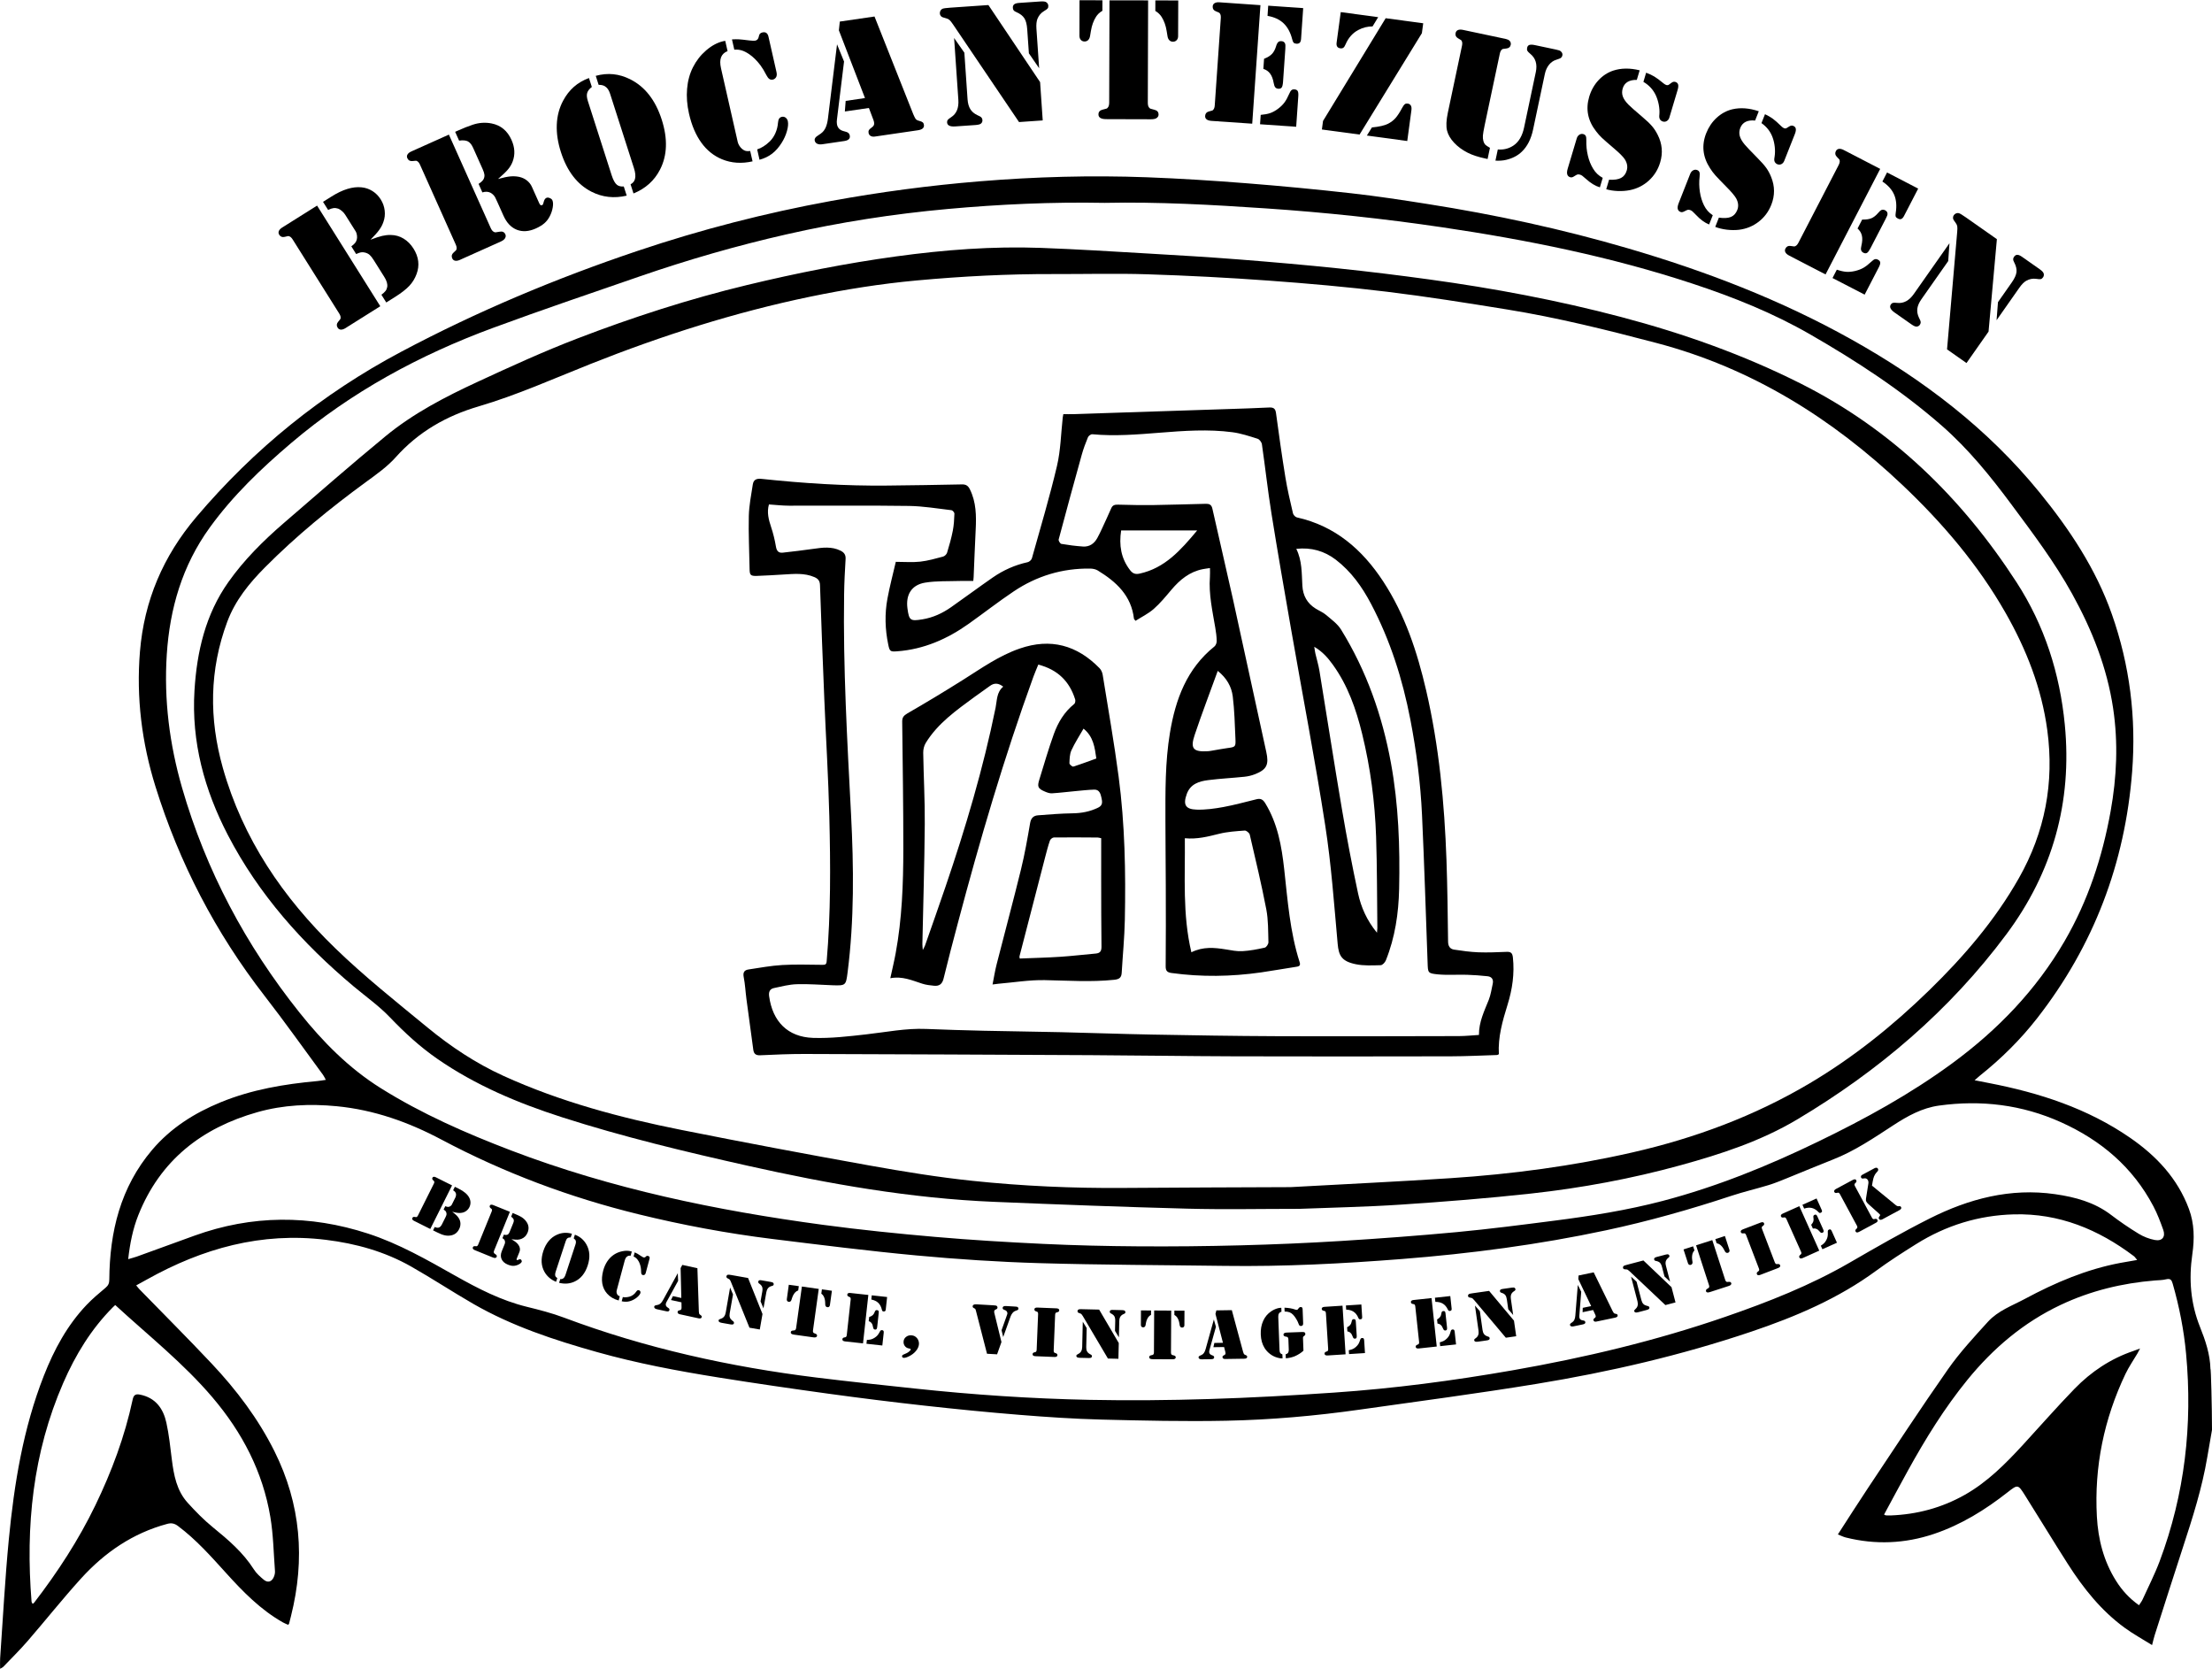 <?xml version="1.0" encoding="utf-8"?>
<!-- Generator: Adobe Illustrator 27.3.1, SVG Export Plug-In . SVG Version: 6.00 Build 0)  -->
<svg version="1.1" id="Слой_1" xmlns="http://www.w3.org/2000/svg" xmlns:xlink="http://www.w3.org/1999/xlink" x="0px" y="0px"
	 viewBox="0 0 124.085 93.599" style="enable-background:new 0 0 124.085 93.599;" xml:space="preserve">
<g>
	<path d="M124.085,80.199c-0.088,0.509-0.178,1.017-0.264,1.526c-0.291,1.734-0.824,3.403-1.369,5.069
		c-0.535,1.636-1.056,3.276-1.581,4.915c-0.051,0.159-0.086,0.323-0.148,0.559c-0.537-0.336-1.06-0.621-1.536-0.969
		c-1.317-0.961-2.317-2.215-3.186-3.576c-0.815-1.276-1.599-2.573-2.407-3.854c-0.39-0.62-0.405-0.618-0.967-0.177
		c-1.263,0.992-2.614,1.829-4.144,2.343c-1.628,0.546-3.282,0.616-4.951,0.196c-0.13-0.033-0.252-0.097-0.434-0.169
		c0.576-0.889,1.117-1.746,1.68-2.589c1.488-2.23,2.955-4.475,4.493-6.67c0.666-0.95,1.465-1.812,2.249-2.674
		c0.56-0.615,1.358-0.897,2.076-1.282c1.692-0.909,3.447-1.656,5.347-2.014c0.292-0.055,0.586-0.102,0.944-0.165
		c-0.084-0.098-0.126-0.169-0.188-0.216c-1.991-1.5-4.191-2.409-6.727-2.342c-1.979,0.052-3.808,0.619-5.482,1.667
		c-0.76,0.476-1.518,0.96-2.24,1.491c-2.131,1.566-4.523,2.581-7.007,3.42c-3.927,1.326-7.952,2.259-12.036,2.928
		c-3.314,0.543-6.645,0.98-9.97,1.451c-2.471,0.35-4.958,0.567-7.45,0.618c-2.333,0.047-4.669-0.006-7.003-0.065
		c-1.535-0.039-3.069-0.142-4.6-0.266c-1.789-0.144-3.576-0.322-5.359-0.52c-1.783-0.198-3.564-0.42-5.342-0.664
		c-2.063-0.284-4.125-0.583-6.181-0.912c-2.292-0.367-4.574-0.795-6.811-1.424c-2.401-0.675-4.766-1.453-6.941-2.704
		c-1.174-0.676-2.307-1.425-3.485-2.093c-1.482-0.841-3.09-1.29-4.786-1.499c-3.618-0.445-6.914,0.479-10.036,2.224
		c-0.19,0.106-0.381,0.21-0.603,0.332c0.076,0.09,0.126,0.159,0.185,0.22c1.35,1.387,2.72,2.754,4.046,4.163
		c1.392,1.479,2.611,3.089,3.524,4.918c1.481,2.968,1.732,6.053,0.928,9.248c-0.036,0.145-0.073,0.289-0.11,0.433
		c-0.002,0.009-0.013,0.015-0.05,0.055c-0.089-0.04-0.195-0.08-0.292-0.135c-1.253-0.708-2.24-1.72-3.193-2.774
		c-0.843-0.932-1.678-1.872-2.692-2.632c-0.196-0.147-0.369-0.183-0.604-0.12c-1.931,0.519-3.512,1.604-4.835,3.062
		c-1.031,1.137-1.987,2.342-2.992,3.503c-0.437,0.504-0.914,0.974-1.376,1.457c-0.031,0.033-0.08,0.049-0.173,0.105
		c0-0.224-0.011-0.408,0.002-0.59c0.156-2.217,0.272-4.439,0.485-6.651c0.302-3.139,0.807-6.244,1.969-9.202
		c0.572-1.456,1.307-2.823,2.396-3.967c0.329-0.345,0.698-0.654,1.064-0.961c0.153-0.128,0.208-0.254,0.209-0.456
		c0.021-2.681,0.623-5.176,2.403-7.276c1.042-1.229,2.363-2.063,3.842-2.67c1.744-0.716,3.576-1.022,5.439-1.192
		c0.137-0.013,0.272-0.039,0.462-0.066c-0.066-0.12-0.102-0.207-0.157-0.281c-1.087-1.476-2.147-2.974-3.272-4.422
		c-2.758-3.549-4.794-7.47-6.128-11.752c-0.765-2.457-1.081-4.979-0.87-7.557c0.235-2.864,1.302-5.362,3.164-7.558
		c3.24-3.82,7.053-6.908,11.477-9.259c4.268-2.268,8.706-4.13,13.284-5.669c3.546-1.192,7.159-2.123,10.839-2.796
		c2.758-0.504,5.534-0.872,8.329-1.102c3.126-0.257,6.257-0.345,9.39-0.228c1.864,0.07,3.726,0.189,5.586,0.336
		c1.968,0.155,3.934,0.343,5.896,0.563c1.426,0.16,2.846,0.377,4.263,0.6c3.793,0.596,7.54,1.404,11.226,2.482
		c4.362,1.276,8.586,2.894,12.561,5.119c4.013,2.246,7.628,4.99,10.545,8.575c1.686,2.072,3.159,4.283,4.056,6.829
		c1.008,2.862,1.373,5.81,1.139,8.829c-0.398,5.143-2.155,9.77-5.337,13.844c-0.937,1.2-2.015,2.264-3.206,3.213
		c-0.076,0.06-0.146,0.126-0.295,0.255c0.323,0.063,0.569,0.111,0.814,0.159c2.822,0.546,5.52,1.419,7.91,3.068
		c1.472,1.016,2.662,2.276,3.3,3.992c0.31,0.832,0.313,1.686,0.19,2.538c-0.203,1.402-0.1,2.755,0.43,4.079
		c0.303,0.756,0.566,1.531,0.587,2.364C124.027,76.69,124.085,78.963,124.085,80.199z M61.964,11.378
		c-2.955-0.056-5.884,0.079-8.808,0.344c-3.042,0.276-6.053,0.744-9.031,1.421c-2.79,0.634-5.535,1.426-8.238,2.359
		c-2.747,0.949-5.501,1.881-8.228,2.887c-4.126,1.522-7.951,3.593-11.318,6.454c-1.682,1.43-3.27,2.944-4.575,4.747
		c-1.545,2.135-2.242,4.543-2.41,7.118c-0.165,2.536,0.152,5.032,0.858,7.478c1.342,4.647,3.575,8.829,6.585,12.604
		c1.307,1.639,2.766,3.118,4.557,4.24c2.307,1.445,4.784,2.531,7.321,3.499c5.648,2.154,11.52,3.366,17.488,4.168
		c2.094,0.281,4.199,0.495,6.304,0.678c2.017,0.175,4.039,0.296,6.062,0.392c1.773,0.084,3.55,0.125,5.325,0.137
		c1.915,0.013,3.832-0.006,5.746-0.057c1.875-0.049,3.749-0.128,5.621-0.244c2.17-0.135,4.34-0.295,6.504-0.498
		c1.826-0.172,3.647-0.407,5.467-0.641c2.046-0.262,4.082-0.584,6.082-1.109c3.029-0.795,5.91-1.967,8.721-3.328
		c2.624-1.27,5.172-2.666,7.527-4.397c2.547-1.872,4.698-4.102,6.292-6.845c1.316-2.265,2.119-4.711,2.582-7.281
		c0.346-1.919,0.43-3.839,0.142-5.772c-0.343-2.296-1.186-4.412-2.304-6.432c-0.983-1.777-2.204-3.392-3.41-5.017
		c-1.167-1.572-2.396-3.089-3.875-4.387c-2.275-1.995-4.795-3.638-7.409-5.142c-2.08-1.197-4.298-2.086-6.573-2.837
		c-4.584-1.515-9.296-2.463-14.062-3.168c-3.286-0.486-6.589-0.838-9.903-1.061C67.989,11.484,64.97,11.315,61.964,11.378z
		 M7.191,70.623c0.202-0.06,0.345-0.095,0.483-0.144c1.077-0.389,2.152-0.783,3.229-1.172c3.232-1.168,6.481-1.18,9.738-0.119
		c1.735,0.565,3.31,1.469,4.89,2.36c1.277,0.72,2.575,1.391,4.015,1.745c0.705,0.173,1.414,0.354,2.092,0.609
		c4.577,1.719,9.313,2.761,14.154,3.36c1.84,0.228,3.685,0.419,5.528,0.617c3.255,0.348,6.521,0.57,9.792,0.635
		c2.234,0.045,4.471,0.023,6.704-0.045c2.342-0.071,4.684-0.202,7.023-0.362c3.354-0.229,6.685-0.669,9.997-1.247
		c4.058-0.709,8.055-1.659,11.953-3.005c2.404-0.83,4.762-1.759,6.973-3.038c1.474-0.853,2.953-1.704,4.473-2.469
		c2.211-1.113,4.543-1.73,7.049-1.37c1.124,0.162,2.202,0.45,3.132,1.157c0.499,0.38,1.019,0.736,1.555,1.062
		c0.274,0.167,0.593,0.292,0.908,0.351c0.41,0.078,0.612-0.178,0.472-0.568c-0.161-0.448-0.33-0.899-0.552-1.32
		c-1.156-2.197-2.944-3.709-5.187-4.718c-2.188-0.984-4.474-1.259-6.84-0.933c-0.952,0.131-1.771,0.588-2.56,1.102
		c-1.094,0.712-2.173,1.449-3.4,1.928c-0.862,0.337-1.714,0.699-2.573,1.045c-0.341,0.137-0.681,0.28-1.032,0.386
		c-0.695,0.212-1.405,0.376-2.094,0.604c-2.309,0.764-4.646,1.424-7.024,1.931c-3.779,0.806-7.603,1.308-11.452,1.61
		c-3.303,0.259-6.611,0.431-9.926,0.385c-3.472-0.048-6.945-0.052-10.415-0.154c-2.292-0.067-4.585-0.218-6.868-0.43
		c-2.71-0.252-5.411-0.594-8.113-0.927c-2.523-0.312-5.02-0.778-7.491-1.383c-3.86-0.945-7.553-2.327-11.063-4.191
		c-1.845-0.98-3.78-1.668-5.872-1.87c-1.502-0.145-2.993-0.079-4.45,0.333c-3.124,0.884-5.454,2.7-6.68,5.778
		C7.454,68.925,7.291,69.732,7.191,70.623z M119.99,90.033c0.084-0.132,0.154-0.218,0.198-0.315
		c0.325-0.715,0.685-1.418,0.961-2.153c1.41-3.761,1.854-7.651,1.482-11.639c-0.124-1.331-0.381-2.64-0.751-3.927
		c-0.059-0.206-0.128-0.307-0.367-0.247c-0.201,0.051-0.415,0.049-0.624,0.066c-1.844,0.15-3.619,0.58-5.294,1.371
		c-2.076,0.981-3.784,2.428-5.227,4.199c-1.289,1.583-2.357,3.312-3.341,5.094c-0.451,0.816-0.89,1.638-1.338,2.466
		c0.048,0.022,0.073,0.042,0.099,0.044c0.089,0.006,0.179,0.01,0.269,0.006c1.48-0.057,2.871-0.428,4.164-1.159
		c1.269-0.718,2.279-1.738,3.254-2.797c0.966-1.049,1.904-2.125,2.897-3.147c0.934-0.961,2.034-1.696,3.318-2.128
		c0.098-0.033,0.193-0.071,0.36-0.134c-0.072,0.137-0.104,0.205-0.142,0.269c-0.227,0.386-0.486,0.757-0.678,1.159
		c-1.204,2.532-1.756,5.202-1.603,8.003c0.07,1.277,0.382,2.5,1.074,3.599C119.032,89.191,119.444,89.646,119.99,90.033z
		 M6.464,73.196c-0.056,0.052-0.092,0.084-0.127,0.119c-1.222,1.226-2.105,2.678-2.79,4.251c-1.709,3.924-2.119,8.042-1.777,12.266
		c0.003,0.04,0.038,0.077,0.064,0.126c0.041-0.035,0.067-0.05,0.084-0.072c1.315-1.711,2.489-3.51,3.431-5.457
		c0.918-1.898,1.65-3.861,2.092-5.927c0.049-0.231,0.136-0.337,0.407-0.283c0.876,0.174,1.307,0.776,1.484,1.572
		c0.15,0.678,0.22,1.375,0.307,2.066c0.111,0.88,0.271,1.747,0.889,2.429c0.44,0.485,0.903,0.959,1.41,1.372
		c0.862,0.702,1.7,1.414,2.304,2.367c0.141,0.222,0.351,0.408,0.556,0.579c0.219,0.183,0.438,0.12,0.556-0.14
		c0.048-0.106,0.08-0.233,0.071-0.347c-0.076-1.012-0.092-2.036-0.259-3.033c-0.425-2.538-1.576-4.742-3.237-6.697
		C10.299,76.467,8.33,74.91,6.464,73.196z"/>
	<path d="M72.88,67.801c-2.19,0-4.227,0.044-6.261-0.01c-3.619-0.095-7.238-0.233-10.856-0.383
		c-4.678-0.194-9.269-1.005-13.826-2.026c-3.499-0.784-6.986-1.619-10.402-2.716c-2.475-0.795-4.86-1.794-7.01-3.284
		c-0.97-0.673-1.831-1.465-2.649-2.321c-0.615-0.644-1.358-1.168-2.045-1.744c-2.863-2.4-5.315-5.146-7.047-8.48
		c-1.318-2.537-2.052-5.228-1.874-8.109c0.134-2.175,0.614-4.26,1.9-6.08c0.88-1.246,1.956-2.315,3.106-3.308
		c1.895-1.636,3.78-3.284,5.712-4.875c1.563-1.287,3.361-2.215,5.19-3.061c1.834-0.849,3.676-1.691,5.561-2.415
		c3.114-1.196,6.288-2.223,9.537-3.005c2.763-0.665,5.546-1.219,8.362-1.604c2.693-0.368,5.398-0.577,8.117-0.477
		c2.023,0.074,4.045,0.202,6.067,0.32c1.673,0.097,3.346,0.196,5.016,0.327c1.869,0.146,3.737,0.309,5.601,0.503
		c1.695,0.177,3.388,0.385,5.076,0.617c3.635,0.498,7.237,1.173,10.786,2.11c3.485,0.92,6.866,2.117,10.092,3.743
		c5.09,2.565,9.014,6.392,12.087,11.134c1.573,2.428,2.429,5.112,2.708,7.986c0.423,4.341-0.684,8.277-3.274,11.755
		c-3.186,4.279-7.184,7.682-11.758,10.401c-2.023,1.203-4.256,1.932-6.518,2.555c-2.753,0.758-5.556,1.277-8.391,1.589
		c-2.427,0.267-4.865,0.459-7.302,0.621C76.637,67.693,74.68,67.73,72.88,67.801z M72.396,66.583
		c3.146-0.174,6.066-0.312,8.982-0.503c3.436-0.226,6.843-0.678,10.204-1.446c3.5-0.8,6.83-2.035,9.926-3.869
		c2.459-1.457,4.673-3.235,6.715-5.225c1.935-1.885,3.687-3.92,5.028-6.286c1.468-2.591,1.991-5.355,1.595-8.297
		c-0.318-2.364-1.176-4.541-2.351-6.6c-1.536-2.691-3.523-5.02-5.764-7.144c-3.966-3.759-8.47-6.57-13.804-7.975
		c-2.776-0.731-5.558-1.424-8.393-1.882c-2.243-0.363-4.488-0.721-6.743-0.995c-2.207-0.268-4.424-0.463-6.641-0.624
		c-2.258-0.164-4.521-0.281-6.783-0.353c-1.753-0.056-3.51-0.008-5.265-0.013c-2.566-0.008-5.125,0.124-7.68,0.359
		c-2.008,0.185-3.994,0.5-5.968,0.909c-4.225,0.876-8.319,2.182-12.323,3.773c-2.081,0.827-4.128,1.747-6.282,2.381
		c-1.812,0.533-3.377,1.426-4.649,2.851c-0.478,0.536-1.087,0.964-1.673,1.392c-2.001,1.462-3.916,3.026-5.662,4.785
		c-0.88,0.886-1.666,1.845-2.115,3.047c-1.01,2.706-1.026,5.442-0.252,8.191c1.122,3.984,3.382,7.292,6.316,10.133
		c1.63,1.578,3.418,2.998,5.174,4.442c1.303,1.071,2.705,2.003,4.251,2.707c3.194,1.454,6.559,2.35,9.983,3.033
		c3.507,0.7,7.022,1.362,10.543,1.993c1.921,0.344,3.853,0.66,5.794,0.863c2.797,0.293,5.609,0.419,8.425,0.398
		C66.196,66.604,69.408,66.596,72.396,66.583z"/>
	<path d="M54.598,32.584c-0.273,0-0.519-0.007-0.766,0.001c-0.645,0.022-1.301-0.01-1.933,0.093
		c-0.765,0.125-1.098,0.679-0.994,1.448c0.092,0.679,0.162,0.721,0.835,0.612c0.595-0.096,1.124-0.341,1.61-0.681
		c0.784-0.549,1.552-1.121,2.339-1.666c0.594-0.411,1.246-0.704,1.959-0.859c0.092-0.02,0.212-0.126,0.237-0.215
		c0.483-1.725,0.998-3.442,1.408-5.185c0.208-0.884,0.222-1.814,0.324-2.723c0.005-0.048,0.017-0.096,0.032-0.18
		c0.189,0,0.375,0.005,0.56-0.001c2.892-0.094,5.784-0.189,8.675-0.285c0.768-0.025,1.536-0.049,2.303-0.087
		c0.24-0.012,0.356,0.045,0.392,0.31c0.162,1.204,0.332,2.408,0.527,3.608c0.11,0.677,0.27,1.347,0.425,2.016
		c0.021,0.091,0.132,0.211,0.22,0.23c2.15,0.479,3.673,1.806,4.843,3.592c1.223,1.868,1.908,3.956,2.408,6.11
		c0.726,3.129,1.026,6.312,1.14,9.514c0.054,1.524,0.07,3.05,0.09,4.576c0.003,0.256,0.106,0.414,0.339,0.45
		c0.451,0.069,0.905,0.132,1.36,0.15c0.528,0.02,1.058-0.005,1.586-0.025c0.234-0.009,0.324,0.061,0.351,0.314
		c0.098,0.91-0.031,1.787-0.3,2.653c-0.281,0.905-0.543,1.814-0.487,2.772c-0.047,0.023-0.072,0.047-0.098,0.047
		c-0.867,0.027-1.735,0.071-2.602,0.073c-4.042,0.008-8.085,0.012-12.127,0c-2.674-0.008-5.348-0.051-8.022-0.065
		c-5.369-0.028-10.738-0.051-16.106-0.067c-0.828-0.002-1.656,0.036-2.483,0.073c-0.241,0.011-0.354-0.08-0.385-0.304
		c-0.129-0.946-0.259-1.893-0.384-2.84c-0.055-0.415-0.074-0.836-0.155-1.245c-0.052-0.265,0.041-0.389,0.272-0.424
		c0.629-0.095,1.258-0.212,1.892-0.249c0.746-0.044,1.497-0.016,2.245-0.011c0.15,0.001,0.229-0.005,0.245-0.196
		c0.233-2.698,0.216-5.401,0.15-8.103c-0.054-2.202-0.191-4.403-0.282-6.604c-0.088-2.132-0.17-4.264-0.242-6.397
		c-0.008-0.243-0.115-0.361-0.316-0.447c-0.565-0.243-1.154-0.177-1.741-0.144c-0.498,0.028-0.995,0.064-1.493,0.078
		c-0.351,0.01-0.395-0.054-0.4-0.394c-0.015-0.987-0.067-1.975-0.043-2.961c0.014-0.592,0.132-1.182,0.223-1.771
		c0.041-0.266,0.197-0.348,0.494-0.316c2.343,0.248,4.692,0.401,7.049,0.375c1.397-0.015,2.793-0.035,4.19-0.065
		c0.224-0.005,0.345,0.075,0.442,0.269c0.362,0.726,0.367,1.498,0.328,2.28c-0.044,0.886-0.077,1.772-0.115,2.658
		C54.613,32.44,54.606,32.499,54.598,32.584z M72.717,30.783c0.331,0.668,0.301,1.373,0.341,2.066
		c0.032,0.562,0.27,0.99,0.746,1.286c0.195,0.121,0.415,0.21,0.586,0.356c0.299,0.255,0.64,0.499,0.84,0.823
		c1.424,2.307,2.311,4.824,2.797,7.482c0.427,2.334,0.511,4.696,0.459,7.062c-0.03,1.372-0.229,2.72-0.744,4.004
		c-0.046,0.116-0.189,0.27-0.29,0.273c-0.467,0.012-0.948,0.038-1.4-0.055c-0.799-0.165-0.954-0.485-1.014-1.145
		c-0.2-2.212-0.356-4.435-0.696-6.628c-0.567-3.66-1.268-7.299-1.905-10.948c-0.381-2.187-0.763-4.374-1.114-6.566
		c-0.206-1.288-0.348-2.587-0.535-3.878c-0.017-0.115-0.138-0.273-0.244-0.307c-0.464-0.146-0.933-0.303-1.413-0.366
		c-1.353-0.178-2.709-0.081-4.062,0.027c-1.263,0.101-2.526,0.205-3.795,0.087c-0.078-0.007-0.211,0.089-0.243,0.168
		c-0.133,0.321-0.256,0.649-0.349,0.984c-0.441,1.582-0.873,3.166-1.295,4.752c-0.018,0.067,0.086,0.234,0.152,0.245
		c0.401,0.068,0.806,0.12,1.211,0.148c0.363,0.025,0.63-0.159,0.803-0.474c0.096-0.174,0.183-0.353,0.266-0.534
		c0.176-0.379,0.351-0.759,0.519-1.142c0.078-0.177,0.206-0.203,0.386-0.198c0.666,0.019,1.333,0.031,1.999,0.022
		c0.976-0.013,1.951-0.049,2.927-0.07c0.18-0.004,0.31,0.046,0.359,0.267c0.379,1.7,0.782,3.395,1.158,5.096
		c0.629,2.848,1.237,5.7,1.865,8.547c0.158,0.716,0.038,0.996-0.647,1.262c-0.183,0.071-0.383,0.117-0.578,0.137
		c-0.674,0.07-1.353,0.103-2.025,0.188c-0.514,0.065-1.003,0.211-1.209,0.78c-0.215,0.594-0.082,0.857,0.554,0.876
		c0.501,0.015,1.012-0.056,1.508-0.147c0.626-0.115,1.241-0.288,1.86-0.437c0.223-0.054,0.352,0.015,0.481,0.225
		c0.696,1.139,0.92,2.409,1.063,3.702c0.194,1.752,0.322,3.514,0.864,5.207c0.053,0.167,0.011,0.234-0.163,0.261
		c-0.67,0.101-1.336,0.224-2.006,0.32c-1.668,0.237-3.338,0.263-5.011,0.033c-0.232-0.032-0.336-0.108-0.333-0.374
		c0.015-1.515,0.01-3.03,0.006-4.545c-0.003-1.197-0.019-2.394-0.02-3.591c-0.002-1.655-0.02-3.311,0.252-4.953
		c0.313-1.887,0.944-3.603,2.497-4.852c0.078-0.063,0.13-0.204,0.128-0.308c-0.005-0.248-0.038-0.497-0.08-0.742
		c-0.159-0.943-0.373-1.879-0.301-2.846c0.012-0.155,0.002-0.313,0.002-0.502c-0.167,0.025-0.283,0.038-0.398,0.061
		c-0.746,0.145-1.288,0.594-1.764,1.156c-0.315,0.373-0.627,0.756-0.992,1.076c-0.305,0.268-0.684,0.451-1.021,0.666
		c-0.065-0.082-0.086-0.096-0.088-0.112c-0.145-1.304-0.998-2.082-2.036-2.714c-0.119-0.072-0.281-0.102-0.423-0.104
		c-1.562-0.021-2.996,0.415-4.287,1.28c-0.861,0.577-1.679,1.217-2.525,1.817c-1.207,0.857-2.525,1.435-4.022,1.544
		c-0.374,0.027-0.412,0.005-0.491-0.378c-0.179-0.86-0.205-1.725-0.044-2.586c0.128-0.69,0.31-1.37,0.468-2.055
		c0.495,0,0.936,0.037,1.368-0.01c0.433-0.048,0.858-0.171,1.281-0.283c0.09-0.024,0.199-0.127,0.226-0.216
		c0.124-0.406,0.24-0.816,0.322-1.233c0.062-0.315,0.079-0.641,0.091-0.963c0.002-0.064-0.101-0.183-0.165-0.191
		c-0.791-0.093-1.583-0.227-2.377-0.239c-2.245-0.032-4.491-0.008-6.737-0.014c-0.374-0.001-0.748-0.045-1.126-0.07
		c-0.125,0.45-0.015,0.856,0.122,1.268c0.118,0.355,0.208,0.723,0.27,1.092c0.041,0.244,0.142,0.372,0.386,0.344
		c0.572-0.064,1.144-0.132,1.714-0.213c0.517-0.074,1.028-0.144,1.525,0.102c0.2,0.099,0.297,0.231,0.283,0.468
		c-0.039,0.657-0.074,1.315-0.083,1.973c-0.062,4.121,0.176,8.233,0.389,12.346c0.153,2.961,0.183,5.921-0.194,8.871
		c-0.093,0.726-0.104,0.743-0.843,0.717c-0.668-0.023-1.337-0.08-2.003-0.059c-0.432,0.013-0.862,0.126-1.289,0.217
		c-0.229,0.049-0.299,0.217-0.266,0.457c0.193,1.416,1.039,2.289,2.467,2.337c0.989,0.033,1.987-0.086,2.974-0.197
		c1.119-0.125,2.226-0.352,3.362-0.305c1.076,0.044,2.153,0.076,3.23,0.101c1.446,0.033,2.893,0.047,4.339,0.081
		c1.705,0.039,3.41,0.103,5.115,0.134c2.304,0.042,4.609,0.081,6.914,0.09c3.433,0.014,6.867,0.002,10.3-0.005
		c0.365-0.001,0.73-0.041,1.117-0.064c-0.004-0.734,0.302-1.343,0.552-1.972c0.112-0.283,0.154-0.595,0.221-0.895
		c0.054-0.241-0.049-0.4-0.291-0.426c-0.384-0.041-0.77-0.071-1.156-0.082c-0.547-0.016-1.097,0.029-1.64-0.024
		c-0.561-0.055-0.546-0.092-0.566-0.652c-0.099-2.76-0.186-5.52-0.313-8.278c-0.083-1.803-0.313-3.592-0.656-5.366
		c-0.437-2.262-1.126-4.437-2.202-6.48c-0.501-0.951-1.115-1.819-1.981-2.482C74.284,30.9,73.56,30.693,72.717,30.783z
		 M66.832,53.411c0.656-0.326,1.295-0.265,1.941-0.16c0.304,0.05,0.615,0.115,0.919,0.097c0.421-0.024,0.842-0.104,1.255-0.197
		c0.091-0.02,0.21-0.199,0.207-0.302c-0.018-0.617-0.004-1.244-0.119-1.846c-0.27-1.404-0.603-2.797-0.928-4.19
		c-0.023-0.097-0.19-0.235-0.28-0.229c-0.483,0.035-0.974,0.066-1.441,0.182c-0.62,0.154-1.231,0.316-1.921,0.248
		C66.488,49.154,66.326,51.283,66.832,53.411z M77.243,52.314c0.012-0.136,0.022-0.191,0.022-0.247
		c-0.021-1.714-0.013-3.429-0.071-5.142c-0.066-1.944-0.318-3.87-0.782-5.763c-0.338-1.381-0.8-2.712-1.644-3.88
		c-0.271-0.375-0.569-0.727-1.043-1.006c0.028,0.171,0.039,0.274,0.062,0.374c0.076,0.33,0.177,0.655,0.231,0.988
		c0.425,2.594,0.826,5.191,1.266,7.782c0.267,1.569,0.565,3.133,0.899,4.689C76.351,50.887,76.673,51.619,77.243,52.314z
		 M68.311,37.628c-0.446,1.23-0.893,2.399-1.292,3.585c-0.263,0.78-0.085,0.971,0.751,0.92c0.079-0.005,0.158-0.021,0.236-0.034
		c0.275-0.046,0.549-0.1,0.826-0.138c0.478-0.065,0.493-0.061,0.471-0.546c-0.035-0.785-0.053-1.573-0.149-2.352
		C69.085,38.513,68.814,38.03,68.311,37.628z M67.156,29.752c-1.484,0-2.873,0-4.264,0c-0.125,0.823-0.011,1.563,0.501,2.226
		c0.153,0.198,0.303,0.245,0.536,0.194C65.344,31.863,66.231,30.862,67.156,29.752z"/>
	<path d="M49.943,54.866c0.109-0.503,0.217-0.946,0.299-1.393c0.359-1.94,0.43-3.904,0.431-5.868
		c0.002-2.373-0.035-4.747-0.063-7.12c-0.003-0.24,0.075-0.347,0.292-0.473c1.052-0.605,2.091-1.234,3.119-1.88
		c1.028-0.647,2.017-1.355,3.183-1.757c1.737-0.6,3.213-0.188,4.475,1.101c0.091,0.093,0.156,0.238,0.177,0.368
		c0.307,1.907,0.644,3.81,0.896,5.724c0.351,2.665,0.402,5.348,0.347,8.032c-0.02,0.986-0.118,1.97-0.175,2.955
		c-0.016,0.275-0.128,0.368-0.424,0.399c-1.297,0.136-2.589,0.044-3.886,0.019c-0.871-0.017-1.745,0.13-2.618,0.204
		c-0.087,0.007-0.173,0.022-0.318,0.04c0.08-0.4,0.137-0.768,0.229-1.128c0.452-1.774,0.93-3.543,1.366-5.321
		c0.211-0.859,0.364-1.734,0.514-2.607c0.048-0.281,0.191-0.412,0.441-0.432c0.645-0.05,1.291-0.103,1.938-0.112
		c0.509-0.007,0.983-0.097,1.443-0.322c0.28-0.137,0.218-0.358,0.176-0.561c-0.044-0.212-0.119-0.454-0.401-0.446
		c-0.367,0.011-0.734,0.054-1.1,0.088c-0.425,0.039-0.849,0.094-1.275,0.119c-0.132,0.008-0.276-0.046-0.402-0.101
		c-0.383-0.165-0.429-0.267-0.305-0.667c0.265-0.855,0.511-1.717,0.815-2.558c0.235-0.65,0.588-1.241,1.145-1.687
		c0.053-0.042,0.074-0.177,0.051-0.251c-0.317-1.023-0.991-1.677-2.069-1.955c-0.091,0.225-0.19,0.45-0.274,0.679
		c-1.649,4.542-3.007,9.172-4.244,13.84c-0.273,1.029-0.545,2.059-0.796,3.094c-0.074,0.304-0.241,0.426-0.526,0.4
		c-0.227-0.021-0.459-0.048-0.674-0.118C51.162,54.988,50.613,54.737,49.943,54.866z M56.277,38.513
		c-0.26-0.201-0.496-0.227-0.751-0.038c-0.28,0.208-0.571,0.401-0.851,0.608c-1.02,0.751-2.064,1.479-2.744,2.586
		c-0.096,0.156-0.145,0.368-0.142,0.553c0.021,1.334,0.098,2.668,0.087,4.002c-0.018,2.241-0.087,4.482-0.134,6.724
		c-0.002,0.083,0.011,0.166,0.024,0.335c0.068-0.137,0.102-0.192,0.124-0.252c0.384-1.098,0.774-2.194,1.149-3.296
		c1.124-3.297,2.116-6.631,2.811-10.049C55.932,39.278,55.901,38.825,56.277,38.513z M61.773,47.013
		c-0.086-0.017-0.142-0.038-0.199-0.039c-0.818-0.005-1.637-0.013-2.455-0.003c-0.077,0.001-0.195,0.097-0.222,0.173
		c-0.104,0.3-0.184,0.61-0.264,0.918c-0.483,1.859-0.964,3.718-1.444,5.577c-0.007,0.026,0.006,0.056,0.015,0.122
		c0.758-0.031,1.515-0.048,2.269-0.097c0.666-0.043,1.33-0.125,1.995-0.182c0.251-0.022,0.324-0.143,0.321-0.392
		c-0.016-1.227-0.014-2.453-0.017-3.68C61.772,48.614,61.773,47.818,61.773,47.013z M60.782,40.867
		c-0.238,0.418-0.49,0.802-0.679,1.215c-0.099,0.216-0.103,0.483-0.112,0.728c-0.002,0.063,0.164,0.202,0.215,0.186
		c0.44-0.137,0.872-0.302,1.294-0.454C61.41,41.919,61.34,41.319,60.782,40.867z"/>
</g>
<g>
	<path d="M17.787,11.532l3.546,5.644l-1.839,1.155L19.387,18.4c-0.099,0.062-0.188,0.091-0.265,0.088
		c-0.077-0.004-0.137-0.04-0.181-0.109c-0.071-0.112-0.062-0.222,0.025-0.326c0.072-0.088,0.113-0.14,0.124-0.156
		s0.017-0.043,0.017-0.078c0.006-0.064-0.022-0.145-0.083-0.241l-2.601-4.139c-0.061-0.097-0.122-0.157-0.183-0.18
		c-0.032-0.015-0.058-0.021-0.077-0.019c-0.02,0.003-0.084,0.018-0.195,0.045c-0.132,0.033-0.234-0.007-0.306-0.119
		c-0.042-0.069-0.049-0.14-0.019-0.21c0.029-0.071,0.095-0.138,0.194-0.2l0.108-0.067L17.787,11.532z M20.784,13.444
		c0.279-0.105,0.5-0.178,0.662-0.215c0.164-0.037,0.322-0.054,0.474-0.05c0.259,0.003,0.499,0.07,0.719,0.203
		c0.219,0.133,0.404,0.319,0.556,0.559c0.296,0.472,0.354,0.949,0.172,1.431c-0.092,0.251-0.229,0.473-0.41,0.665
		c-0.181,0.192-0.446,0.398-0.797,0.619l-0.492,0.309l-0.272-0.434c0.104-0.077,0.182-0.148,0.23-0.211
		c0.049-0.063,0.081-0.139,0.096-0.225c0.027-0.159-0.027-0.347-0.163-0.562l-0.589-0.938c-0.086-0.139-0.166-0.238-0.237-0.302
		c-0.072-0.062-0.16-0.104-0.263-0.129c-0.078-0.02-0.151-0.022-0.221-0.011c-0.069,0.013-0.159,0.045-0.27,0.095l-0.27-0.431
		c0.096-0.072,0.167-0.136,0.211-0.19c0.044-0.055,0.076-0.119,0.095-0.193c0.018-0.068,0.021-0.146,0.01-0.23
		c-0.011-0.086-0.032-0.156-0.064-0.214l-0.143-0.227l-0.45-0.715c-0.046-0.075-0.107-0.145-0.184-0.211
		c-0.076-0.065-0.146-0.11-0.211-0.135c-0.092-0.03-0.18-0.041-0.264-0.03c-0.084,0.01-0.185,0.045-0.302,0.103l-0.286-0.454
		l0.476-0.299c0.628-0.396,1.189-0.567,1.683-0.516c0.227,0.022,0.432,0.094,0.618,0.212c0.186,0.117,0.339,0.274,0.462,0.47
		c0.121,0.193,0.195,0.401,0.22,0.623c0.026,0.222,0.002,0.436-0.073,0.64c-0.053,0.156-0.131,0.306-0.238,0.449
		C21.166,13.044,21.003,13.225,20.784,13.444z"/>
	<path d="M25.181,7.55l2.345,5.236c0.051,0.116,0.111,0.188,0.179,0.22c0.037,0.019,0.067,0.027,0.091,0.025s0.101-0.014,0.23-0.035
		c0.157-0.032,0.266,0.018,0.324,0.149c0.035,0.077,0.023,0.156-0.033,0.238c-0.04,0.061-0.125,0.121-0.256,0.18l-0.152,0.067
		l-1.987,0.89l-0.115,0.053c-0.107,0.047-0.198,0.065-0.274,0.05c-0.076-0.014-0.131-0.058-0.164-0.132
		c-0.055-0.122-0.031-0.229,0.07-0.32c0.083-0.077,0.131-0.123,0.145-0.138c0.013-0.015,0.022-0.039,0.027-0.074
		c0.015-0.063-0.001-0.146-0.048-0.251l-1.998-4.461c-0.046-0.104-0.099-0.172-0.155-0.203c-0.03-0.019-0.055-0.028-0.075-0.028
		s-0.086,0.006-0.199,0.017c-0.136,0.015-0.231-0.039-0.286-0.161c-0.033-0.074-0.03-0.145,0.011-0.21
		c0.039-0.066,0.113-0.123,0.22-0.171l0.116-0.052L25.181,7.55z M27.938,10.039c0.292-0.081,0.523-0.129,0.693-0.145
		c0.169-0.015,0.333-0.006,0.491,0.026c0.166,0.036,0.311,0.104,0.435,0.201c0.124,0.098,0.218,0.218,0.282,0.36l0.413,0.923
		c0.042,0.096,0.094,0.129,0.158,0.101c0.023-0.01,0.04-0.026,0.05-0.047s0.021-0.057,0.034-0.108
		c0.03-0.135,0.082-0.219,0.16-0.254c0.05-0.022,0.112-0.019,0.187,0.013c0.075,0.03,0.124,0.073,0.147,0.126
		c0.041,0.093,0.048,0.225,0.019,0.396c-0.028,0.172-0.084,0.339-0.168,0.501c-0.078,0.153-0.179,0.283-0.302,0.39
		c-0.124,0.106-0.282,0.203-0.475,0.29c-0.392,0.176-0.749,0.2-1.069,0.074s-0.57-0.389-0.75-0.79l-0.335-0.749
		c-0.074-0.166-0.12-0.262-0.135-0.287c-0.067-0.112-0.155-0.196-0.262-0.252c-0.132-0.065-0.282-0.071-0.451-0.017l-0.213-0.478
		c0.15-0.096,0.246-0.188,0.287-0.278c0.036-0.08,0.049-0.159,0.041-0.237s-0.042-0.185-0.102-0.318l-0.529-1.181
		c-0.083-0.188-0.183-0.311-0.297-0.37s-0.278-0.073-0.493-0.042l-0.221-0.494l0.115-0.052c0.33-0.148,0.616-0.262,0.859-0.342
		c0.359-0.122,0.717-0.146,1.073-0.075c0.513,0.103,0.884,0.409,1.113,0.921c0.188,0.418,0.211,0.82,0.069,1.205
		c-0.06,0.162-0.147,0.312-0.262,0.448C28.386,9.635,28.199,9.815,27.938,10.039z"/>
	<path d="M33.2,4.878c-0.14,0.106-0.227,0.218-0.261,0.335c-0.035,0.117-0.021,0.269,0.038,0.454l1.333,4.156
		c0.088,0.273,0.186,0.453,0.297,0.541c0.088,0.074,0.217,0.106,0.385,0.097l0.164,0.512c-0.706,0.165-1.365,0.091-1.978-0.221
		c-0.798-0.408-1.369-1.149-1.714-2.225c-0.174-0.539-0.25-1.053-0.23-1.539c0.019-0.486,0.138-0.932,0.353-1.337
		c0.164-0.309,0.365-0.568,0.602-0.777c0.237-0.21,0.521-0.375,0.85-0.498L33.2,4.878z M33.58,4.756l-0.16-0.503
		c0.339-0.092,0.667-0.122,0.983-0.09c0.316,0.031,0.631,0.126,0.944,0.281c0.83,0.414,1.422,1.17,1.774,2.267
		c0.345,1.076,0.312,2.011-0.099,2.807c-0.316,0.614-0.812,1.059-1.485,1.333l-0.164-0.512c0.074-0.044,0.129-0.089,0.164-0.133
		c0.036-0.044,0.063-0.1,0.083-0.167c0.043-0.154,0.023-0.36-0.06-0.617l-1.334-4.156c-0.053-0.164-0.122-0.285-0.209-0.363
		c-0.058-0.053-0.119-0.091-0.182-0.111C33.772,4.77,33.687,4.759,33.58,4.756z"/>
	<path d="M40.683,2.291l0.131,0.576c-0.181,0.071-0.302,0.186-0.364,0.343c-0.061,0.157-0.062,0.363-0.005,0.617l0.893,3.933
		l0.046,0.205c0.017,0.073,0.05,0.146,0.098,0.221c0.049,0.074,0.104,0.135,0.164,0.181c0.064,0.052,0.129,0.085,0.192,0.1
		c0.063,0.014,0.146,0.015,0.245,0.002l0.133,0.581c-0.616,0.139-1.188,0.1-1.715-0.117c-0.463-0.192-0.852-0.504-1.162-0.936
		c-0.312-0.432-0.542-0.976-0.69-1.629c-0.108-0.479-0.144-0.941-0.106-1.385c0.037-0.444,0.147-0.848,0.329-1.209
		c0.184-0.365,0.432-0.683,0.742-0.95c0.312-0.267,0.631-0.438,0.958-0.513L40.683,2.291z M41.192,2.787L41.061,2.21
		c0.161-0.01,0.294-0.011,0.397-0.004c0.103,0.006,0.291,0.026,0.566,0.061c0.175,0.021,0.289,0.025,0.344,0.013
		c0.092-0.021,0.152-0.078,0.182-0.172l0.035-0.128c0.021-0.085,0.084-0.139,0.188-0.162c0.086-0.02,0.157-0.01,0.216,0.03
		c0.057,0.041,0.097,0.11,0.119,0.209l0.449,1.98c0.029,0.127,0.021,0.226-0.023,0.296c-0.044,0.069-0.103,0.113-0.176,0.13
		C43.284,4.48,43.216,4.47,43.16,4.431c-0.058-0.039-0.112-0.11-0.167-0.215c-0.123-0.236-0.233-0.418-0.329-0.546
		c-0.205-0.271-0.416-0.48-0.633-0.628c-0.146-0.1-0.286-0.172-0.419-0.213S41.338,2.773,41.192,2.787z M42.606,8.96l-0.131-0.581
		c0.242-0.075,0.481-0.229,0.718-0.458c0.124-0.126,0.227-0.278,0.306-0.458s0.127-0.368,0.142-0.565
		c0.009-0.108,0.03-0.188,0.063-0.241s0.085-0.087,0.155-0.104c0.075-0.017,0.146-0.003,0.209,0.043
		c0.063,0.045,0.105,0.111,0.126,0.196c0.031,0.143,0.017,0.329-0.048,0.557c-0.063,0.228-0.161,0.447-0.294,0.657
		c-0.161,0.257-0.341,0.462-0.539,0.613C43.116,8.771,42.88,8.885,42.606,8.96z"/>
	<path d="M46.955,2.486l0.393,0.964L46.95,6.697c-0.013,0.094-0.014,0.179-0.002,0.256c0.029,0.203,0.146,0.334,0.348,0.394
		l0.182,0.052c0.113,0.033,0.178,0.106,0.194,0.219c0.023,0.161-0.082,0.259-0.317,0.293l-1.228,0.18
		c-0.119,0.018-0.217,0.007-0.294-0.033c-0.076-0.04-0.12-0.104-0.134-0.19c-0.014-0.094,0.047-0.182,0.179-0.263
		c0.124-0.078,0.214-0.145,0.27-0.2s0.106-0.128,0.153-0.218c0.071-0.145,0.119-0.331,0.146-0.559L46.955,2.486z M47.11,1.21
		l1.947-0.284l2.174,5.48c0.04,0.097,0.082,0.181,0.125,0.253c0.038,0.058,0.11,0.098,0.216,0.122
		c0.089,0.023,0.15,0.05,0.188,0.081C51.797,6.892,51.82,6.938,51.829,7c0.024,0.167-0.089,0.27-0.339,0.306l-2.412,0.353
		c-0.096,0.015-0.177,0.002-0.241-0.036s-0.103-0.096-0.114-0.174c-0.01-0.063-0.004-0.114,0.018-0.15
		c0.021-0.036,0.072-0.085,0.156-0.146c0.059-0.041,0.099-0.083,0.119-0.125c0.021-0.043,0.026-0.094,0.018-0.151
		c-0.008-0.054-0.02-0.102-0.036-0.142l-0.256-0.679l-1.349,0.197l0.046-0.594l1.083-0.159l-1.464-3.798L47.11,1.21z"/>
	<path d="M55.446,0.283l2.9,4.323l0.147,2.148l-1.329,0.092l-3.7-5.473c-0.08-0.119-0.144-0.201-0.193-0.246
		c-0.049-0.046-0.109-0.077-0.183-0.096l-0.189-0.056c-0.05-0.013-0.091-0.039-0.123-0.079c-0.032-0.041-0.05-0.087-0.054-0.139
		c-0.003-0.055,0.008-0.107,0.034-0.156c0.025-0.049,0.062-0.085,0.109-0.107c0.054-0.026,0.203-0.048,0.446-0.064L55.446,0.283z
		 M53.522,2.133l0.575,0.822l0.179,2.611c0.016,0.228,0.067,0.411,0.153,0.552c0.087,0.142,0.216,0.253,0.388,0.336l0.152,0.073
		c0.088,0.043,0.135,0.112,0.142,0.211c0.005,0.074-0.021,0.138-0.079,0.191c-0.05,0.045-0.156,0.073-0.318,0.084l-1.125,0.078
		c-0.295,0.02-0.449-0.054-0.461-0.223c-0.004-0.059,0.008-0.106,0.037-0.143c0.028-0.036,0.092-0.087,0.192-0.152
		c0.3-0.193,0.435-0.518,0.403-0.973L53.522,2.133z M58.292,3.827l-0.575-0.836l-0.094-1.351c-0.019-0.272-0.072-0.479-0.161-0.617
		c-0.09-0.139-0.239-0.254-0.447-0.344c-0.071-0.027-0.12-0.06-0.149-0.095c-0.028-0.035-0.044-0.083-0.048-0.142
		c-0.006-0.087,0.018-0.153,0.072-0.197c0.054-0.045,0.144-0.071,0.271-0.081l1.217-0.083c0.166-0.012,0.276,0.007,0.332,0.056
		c0.059,0.048,0.091,0.108,0.096,0.18c0.005,0.067-0.007,0.12-0.036,0.156c-0.028,0.036-0.1,0.088-0.212,0.154
		c-0.166,0.1-0.286,0.243-0.362,0.431c-0.052,0.137-0.071,0.319-0.056,0.547L58.292,3.827z"/>
	<path d="M60.557,0.012l1.285,0.004L61.84,0.606c-0.153,0.087-0.272,0.199-0.358,0.336c-0.14,0.22-0.234,0.482-0.284,0.784
		l-0.051,0.299c-0.016,0.094-0.052,0.168-0.105,0.222c-0.054,0.053-0.121,0.08-0.202,0.08c-0.085,0-0.154-0.03-0.208-0.089
		s-0.079-0.136-0.079-0.229L60.557,0.012z M64.405,0.022L64.388,5.76c0,0.127,0.024,0.218,0.072,0.273
		c0.027,0.033,0.051,0.054,0.073,0.062c0.023,0.008,0.099,0.028,0.225,0.062c0.156,0.036,0.234,0.126,0.233,0.27
		c0.001,0.085-0.043,0.152-0.127,0.205c-0.062,0.038-0.167,0.058-0.312,0.058l-0.161-0.001l-2.177-0.006l-0.162-0.001
		c-0.144,0-0.251-0.022-0.324-0.066c-0.073-0.045-0.109-0.11-0.109-0.198c0.001-0.144,0.078-0.232,0.235-0.269
		c0.127-0.031,0.201-0.052,0.225-0.06c0.023-0.009,0.046-0.028,0.069-0.062c0.049-0.055,0.072-0.146,0.073-0.273l0.017-5.736
		L64.405,0.022z M66.095,0.027l-0.007,1.997c0,0.095-0.026,0.171-0.081,0.229c-0.054,0.058-0.123,0.087-0.208,0.087
		c-0.081,0-0.148-0.027-0.201-0.081c-0.054-0.054-0.089-0.128-0.104-0.223l-0.049-0.298c-0.048-0.303-0.142-0.565-0.281-0.787
		c-0.087-0.137-0.205-0.249-0.354-0.338l0.001-0.591L66.095,0.027z"/>
	<path d="M70.706,0.289l-0.461,6.648l-2.166-0.149l-0.127-0.009c-0.117-0.009-0.206-0.036-0.267-0.085
		c-0.06-0.048-0.087-0.113-0.081-0.194c0.009-0.133,0.08-0.216,0.212-0.249c0.11-0.028,0.174-0.046,0.192-0.053
		c0.019-0.008,0.039-0.024,0.06-0.053c0.043-0.049,0.069-0.131,0.076-0.244l0.338-4.876c0.008-0.113-0.005-0.198-0.04-0.252
		c-0.019-0.031-0.035-0.051-0.053-0.061c-0.018-0.009-0.078-0.035-0.184-0.079c-0.127-0.051-0.186-0.143-0.177-0.276
		c0.007-0.081,0.042-0.142,0.109-0.181c0.065-0.039,0.157-0.056,0.274-0.047l0.126,0.009L70.706,0.289z M70.684,6.969l0.037-0.526
		c0.213-0.018,0.391-0.051,0.533-0.1c0.142-0.05,0.287-0.129,0.435-0.239s0.268-0.228,0.36-0.35
		c0.091-0.123,0.182-0.287,0.271-0.493c0.043-0.102,0.085-0.17,0.127-0.204c0.041-0.034,0.097-0.05,0.164-0.045
		c0.091,0.007,0.152,0.037,0.185,0.094c0.032,0.056,0.043,0.15,0.034,0.284l-0.119,1.72L70.684,6.969z M70.87,3.863l0.039-0.565
		c0.194-0.077,0.342-0.167,0.439-0.268s0.175-0.239,0.229-0.415c0.034-0.122,0.075-0.204,0.12-0.249
		c0.046-0.044,0.107-0.063,0.186-0.058c0.104,0.007,0.172,0.053,0.205,0.137c0.021,0.044,0.025,0.141,0.015,0.29l-0.129,1.855
		c-0.011,0.152-0.035,0.257-0.073,0.313c-0.038,0.056-0.103,0.081-0.193,0.074c-0.074-0.005-0.132-0.032-0.171-0.08
		c-0.039-0.049-0.067-0.127-0.086-0.236c-0.04-0.229-0.106-0.405-0.201-0.532C71.158,4.003,71.03,3.914,70.87,3.863z M71.141,0.319
		l1.963,0.136l-0.119,1.724c-0.007,0.102-0.032,0.173-0.073,0.216c-0.043,0.043-0.106,0.062-0.191,0.056
		c-0.07-0.006-0.121-0.023-0.152-0.056c-0.03-0.031-0.057-0.093-0.08-0.187c-0.097-0.385-0.259-0.685-0.483-0.899
		c-0.225-0.214-0.526-0.354-0.902-0.419L71.141,0.319z"/>
	<path d="M79.837,1.305l-0.075,0.557l-3.496,5.686l-2.113-0.285l0.064-0.479l3.514-5.762L79.837,1.305z M75.211,0.679l2.1,0.284
		l-0.316,0.519c-0.279-0.001-0.545,0.064-0.795,0.198c-0.318,0.167-0.557,0.434-0.715,0.8c-0.039,0.097-0.081,0.161-0.125,0.195
		c-0.043,0.033-0.102,0.045-0.172,0.035c-0.165-0.022-0.234-0.128-0.209-0.318L75.211,0.679z M78.942,7.909l-2.266-0.307
		l0.284-0.454c0.409-0.04,0.711-0.108,0.905-0.207c0.166-0.086,0.305-0.192,0.417-0.318s0.239-0.32,0.38-0.584
		c0.053-0.098,0.101-0.163,0.142-0.195c0.043-0.032,0.096-0.043,0.16-0.035c0.084,0.012,0.144,0.049,0.18,0.113
		c0.036,0.063,0.046,0.15,0.031,0.261L78.942,7.909z"/>
	<path d="M81.219,6.319l0.792-3.746c0.023-0.111,0.022-0.196-0.006-0.255c-0.013-0.033-0.027-0.056-0.043-0.067
		c-0.017-0.011-0.072-0.046-0.17-0.103c-0.119-0.068-0.165-0.167-0.139-0.294c0.019-0.083,0.062-0.14,0.134-0.169
		c0.071-0.03,0.164-0.032,0.279-0.009l0.123,0.026l2.131,0.451l0.124,0.025l0.168,0.056c0.051,0.027,0.089,0.066,0.115,0.114
		c0.026,0.05,0.033,0.103,0.021,0.16c-0.026,0.127-0.108,0.198-0.245,0.212c-0.112,0.014-0.178,0.021-0.197,0.026
		c-0.019,0.004-0.042,0.019-0.066,0.043c-0.049,0.043-0.085,0.12-0.108,0.231L83.283,7.03c-0.057,0.271-0.089,0.461-0.098,0.57
		c-0.008,0.11,0.001,0.213,0.027,0.309c0.024,0.088,0.059,0.155,0.102,0.201c0.044,0.045,0.133,0.106,0.267,0.181l-0.132,0.626
		l-0.105-0.022c-0.415-0.088-0.751-0.196-1.009-0.328c-0.303-0.154-0.558-0.341-0.764-0.561c-0.206-0.221-0.338-0.446-0.396-0.678
		C81.113,7.083,81.129,6.746,81.219,6.319z M83.889,9.01l0.132-0.626c0.327,0.026,0.621-0.048,0.881-0.223
		c0.296-0.2,0.493-0.536,0.593-1.008l0.659-3.114c0.092-0.437-0.011-0.776-0.31-1.019c-0.087-0.072-0.143-0.129-0.166-0.173
		c-0.022-0.043-0.026-0.1-0.011-0.17c0.018-0.082,0.06-0.135,0.128-0.157c0.068-0.021,0.171-0.019,0.307,0.01l1.171,0.248
		c0.1,0.021,0.165,0.037,0.197,0.05c0.032,0.012,0.062,0.03,0.09,0.056c0.073,0.065,0.101,0.14,0.083,0.223
		c-0.015,0.07-0.053,0.123-0.114,0.16c-0.019,0.013-0.096,0.041-0.231,0.086c-0.157,0.047-0.292,0.141-0.405,0.281
		c-0.112,0.141-0.189,0.312-0.232,0.513L86,7.266c-0.113,0.535-0.325,0.949-0.633,1.243c-0.226,0.219-0.516,0.37-0.87,0.455
		C84.321,9.007,84.119,9.022,83.889,9.01z"/>
	<path d="M89.907,9.975l-0.159,0.533c-0.256-0.076-0.516-0.234-0.781-0.474c-0.1-0.088-0.168-0.146-0.207-0.175
		c-0.039-0.028-0.079-0.048-0.12-0.061c-0.062-0.019-0.112-0.022-0.149-0.012s-0.103,0.047-0.195,0.107
		c-0.075,0.052-0.146,0.067-0.212,0.048c-0.175-0.052-0.222-0.213-0.142-0.48l0.509-1.703c0.026-0.087,0.074-0.154,0.142-0.199
		c0.068-0.046,0.141-0.059,0.217-0.04c0.069,0.018,0.117,0.053,0.144,0.106s0.037,0.139,0.033,0.252
		c-0.008,0.29,0.021,0.572,0.086,0.847C89.137,9,89.235,9.245,89.369,9.462C89.501,9.684,89.681,9.855,89.907,9.975z M91.979,3.944
		l-0.16,0.537c-0.209-0.005-0.381,0.033-0.517,0.112c-0.134,0.081-0.225,0.202-0.273,0.364c-0.047,0.156-0.046,0.305,0.003,0.447
		c0.05,0.143,0.153,0.295,0.312,0.458c0.109,0.111,0.364,0.337,0.766,0.678c0.244,0.206,0.429,0.381,0.554,0.525
		s0.234,0.311,0.327,0.498c0.252,0.496,0.299,1.012,0.139,1.545c-0.12,0.402-0.33,0.74-0.631,1.015
		c-0.299,0.274-0.651,0.454-1.059,0.539c-0.217,0.043-0.445,0.061-0.686,0.052c-0.24-0.01-0.457-0.043-0.65-0.101l0.159-0.533
		c0.291,0.016,0.515-0.017,0.669-0.098c0.156-0.081,0.264-0.221,0.323-0.421c0.062-0.209,0.024-0.421-0.115-0.636
		c-0.095-0.141-0.293-0.34-0.596-0.597c-0.333-0.284-0.561-0.482-0.682-0.597c-0.12-0.114-0.23-0.238-0.333-0.375
		c-0.461-0.593-0.587-1.237-0.379-1.934c0.106-0.355,0.278-0.661,0.515-0.918s0.515-0.438,0.831-0.544
		C90.937,3.816,91.432,3.809,91.979,3.944z M92.189,4.592l0.153-0.514c0.184,0.068,0.339,0.141,0.465,0.218
		c0.127,0.077,0.301,0.206,0.521,0.388c0.056,0.044,0.103,0.071,0.144,0.084c0.06,0.018,0.109,0.011,0.149-0.021l0.144-0.105
		c0.07-0.053,0.142-0.069,0.213-0.048c0.085,0.025,0.137,0.074,0.158,0.146c0.02,0.072,0.011,0.175-0.028,0.305l-0.462,1.544
		c-0.027,0.091-0.075,0.157-0.145,0.199c-0.068,0.043-0.144,0.052-0.225,0.027c-0.062-0.019-0.114-0.057-0.155-0.113
		c-0.02-0.033-0.033-0.07-0.04-0.111s-0.005-0.105,0.005-0.194c0.012-0.163-0.001-0.339-0.036-0.526
		c-0.035-0.187-0.091-0.361-0.164-0.522C92.736,5.026,92.504,4.774,92.189,4.592z"/>
	<path d="M96.08,12.072l-0.205,0.519c-0.248-0.099-0.494-0.278-0.737-0.539c-0.091-0.096-0.155-0.159-0.192-0.191
		c-0.036-0.032-0.074-0.056-0.112-0.071c-0.062-0.023-0.11-0.032-0.148-0.024s-0.106,0.038-0.204,0.09
		c-0.081,0.045-0.152,0.056-0.215,0.03c-0.17-0.067-0.203-0.23-0.1-0.491l0.651-1.652c0.034-0.085,0.087-0.147,0.159-0.188
		c0.07-0.039,0.145-0.047,0.218-0.021c0.068,0.022,0.112,0.062,0.135,0.118c0.021,0.056,0.025,0.141,0.012,0.255
		c-0.033,0.288-0.028,0.571,0.014,0.85c0.042,0.279,0.119,0.532,0.232,0.76C95.701,11.749,95.865,11.934,96.08,12.072z M98.661,6.24
		l-0.207,0.522c-0.209-0.022-0.383,0-0.523,0.068C97.789,6.9,97.687,7.014,97.625,7.17c-0.06,0.151-0.07,0.301-0.034,0.446
		c0.037,0.146,0.127,0.307,0.271,0.482c0.1,0.12,0.335,0.367,0.705,0.741c0.226,0.226,0.395,0.416,0.507,0.57
		s0.207,0.33,0.283,0.524c0.209,0.517,0.211,1.033,0.007,1.551c-0.154,0.392-0.393,0.71-0.715,0.957
		c-0.322,0.248-0.689,0.396-1.102,0.447c-0.22,0.024-0.449,0.022-0.688-0.007c-0.238-0.03-0.451-0.082-0.64-0.156l0.204-0.518
		c0.289,0.04,0.514,0.027,0.676-0.04s0.28-0.198,0.357-0.392c0.08-0.203,0.06-0.418-0.061-0.644
		c-0.082-0.148-0.263-0.363-0.544-0.646c-0.307-0.311-0.516-0.528-0.626-0.652s-0.21-0.258-0.301-0.402
		c-0.408-0.631-0.479-1.283-0.213-1.958c0.137-0.346,0.334-0.636,0.592-0.872c0.259-0.235,0.55-0.393,0.874-0.471
		C97.632,6.024,98.126,6.06,98.661,6.24z M98.812,6.905l0.198-0.5c0.176,0.084,0.324,0.17,0.443,0.257
		c0.12,0.088,0.282,0.231,0.486,0.432c0.051,0.048,0.097,0.08,0.136,0.095c0.057,0.023,0.107,0.021,0.15-0.008l0.152-0.093
		c0.075-0.047,0.146-0.057,0.215-0.029c0.083,0.032,0.131,0.085,0.145,0.159c0.015,0.074-0.003,0.175-0.053,0.302l-0.593,1.498
		c-0.034,0.088-0.088,0.15-0.159,0.186c-0.073,0.037-0.148,0.039-0.228,0.008c-0.06-0.023-0.107-0.065-0.144-0.125
		c-0.019-0.035-0.028-0.073-0.031-0.115c-0.003-0.041,0.005-0.105,0.021-0.193c0.024-0.161,0.028-0.337,0.009-0.526
		c-0.02-0.19-0.059-0.368-0.119-0.535C99.321,7.385,99.111,7.114,98.812,6.905z"/>
	<path d="M105.472,9.473l-3.065,5.919l-1.93-0.999l-0.112-0.059c-0.104-0.054-0.174-0.114-0.21-0.183
		c-0.037-0.068-0.035-0.139,0.002-0.211c0.061-0.118,0.159-0.166,0.294-0.144c0.111,0.018,0.177,0.026,0.196,0.027
		s0.045-0.007,0.076-0.024c0.059-0.028,0.115-0.093,0.166-0.193l2.249-4.341c0.051-0.101,0.072-0.185,0.062-0.248
		c-0.004-0.035-0.012-0.061-0.023-0.076c-0.013-0.016-0.058-0.063-0.137-0.145c-0.097-0.098-0.114-0.205-0.053-0.324
		c0.037-0.072,0.095-0.113,0.171-0.123c0.077-0.01,0.167,0.012,0.271,0.066l0.112,0.058L105.472,9.473z M102.797,15.594l0.242-0.468
		c0.203,0.068,0.379,0.108,0.529,0.119c0.149,0.012,0.313-0.004,0.494-0.046c0.18-0.043,0.336-0.102,0.469-0.178
		s0.281-0.191,0.445-0.345c0.08-0.076,0.145-0.122,0.197-0.137c0.052-0.016,0.108-0.007,0.169,0.024
		c0.081,0.041,0.125,0.095,0.132,0.159c0.007,0.063-0.02,0.155-0.082,0.273l-0.792,1.53L102.797,15.594z M104.201,12.818l0.26-0.503
		c0.21,0.006,0.38-0.018,0.511-0.071c0.13-0.054,0.256-0.15,0.375-0.29c0.08-0.098,0.149-0.157,0.208-0.181
		c0.061-0.022,0.125-0.015,0.193,0.021c0.093,0.048,0.138,0.117,0.135,0.207c0.002,0.048-0.032,0.139-0.102,0.272l-0.855,1.651
		c-0.071,0.136-0.134,0.222-0.191,0.258s-0.127,0.034-0.208-0.008c-0.065-0.035-0.107-0.082-0.124-0.142s-0.013-0.143,0.014-0.25
		c0.055-0.226,0.064-0.415,0.028-0.569C104.409,13.059,104.327,12.928,104.201,12.818z M105.857,9.673l1.746,0.905l-0.794,1.534
		c-0.047,0.09-0.098,0.146-0.153,0.169s-0.121,0.014-0.195-0.025c-0.063-0.032-0.104-0.069-0.119-0.11
		c-0.015-0.041-0.015-0.109,0.001-0.203c0.063-0.393,0.035-0.731-0.086-1.019c-0.122-0.285-0.342-0.533-0.662-0.743L105.857,9.673z"
		/>
	<path d="M109.358,13.642l-0.07,1l-1.505,2.143c-0.13,0.186-0.206,0.361-0.228,0.524c-0.021,0.164,0.008,0.332,0.09,0.505
		l0.072,0.151c0.041,0.089,0.034,0.174-0.022,0.254c-0.043,0.061-0.104,0.094-0.183,0.099c-0.067,0.005-0.167-0.04-0.3-0.134
		l-0.923-0.648c-0.243-0.17-0.315-0.324-0.218-0.463c0.033-0.048,0.073-0.077,0.117-0.087c0.045-0.011,0.127-0.01,0.246,0.003
		c0.354,0.038,0.663-0.129,0.925-0.502L109.358,13.642z M112.018,13.414l-0.468,5.185l-1.237,1.763l-1.091-0.767l0.569-6.58
		c0.013-0.143,0.015-0.247,0.005-0.312c-0.009-0.066-0.037-0.129-0.082-0.189l-0.113-0.162c-0.03-0.042-0.045-0.088-0.045-0.14
		c0.001-0.052,0.016-0.099,0.045-0.142c0.032-0.045,0.074-0.078,0.125-0.101c0.052-0.021,0.103-0.026,0.154-0.014
		c0.058,0.013,0.187,0.089,0.386,0.229L112.018,13.414z M112,17.96l0.079-1.014l0.775-1.106c0.158-0.224,0.245-0.418,0.264-0.582
		c0.018-0.165-0.026-0.348-0.132-0.549c-0.037-0.065-0.056-0.122-0.055-0.167c0-0.046,0.017-0.093,0.051-0.141
		c0.05-0.071,0.11-0.108,0.181-0.109c0.07,0,0.156,0.036,0.261,0.109l0.999,0.701c0.137,0.096,0.21,0.18,0.224,0.252
		c0.015,0.075,0.002,0.142-0.039,0.2c-0.04,0.056-0.081,0.089-0.127,0.1c-0.045,0.009-0.132,0.006-0.261-0.015
		c-0.192-0.027-0.377,0.009-0.554,0.107c-0.127,0.074-0.256,0.203-0.387,0.39L112,17.96z"/>
</g>
<g>
	<path d="M25.359,66.486l-1.222,2.444l-0.857-0.429l-0.05-0.024c-0.046-0.023-0.078-0.049-0.095-0.078
		c-0.017-0.028-0.018-0.058-0.003-0.087c0.024-0.05,0.066-0.068,0.125-0.059c0.049,0.008,0.078,0.013,0.086,0.013
		c0.008,0.001,0.02-0.003,0.032-0.01c0.025-0.011,0.048-0.037,0.069-0.079l0.896-1.793c0.021-0.041,0.028-0.075,0.022-0.103
		c-0.002-0.015-0.006-0.025-0.012-0.031c-0.005-0.007-0.026-0.027-0.062-0.062c-0.043-0.041-0.053-0.086-0.029-0.135
		c0.015-0.03,0.039-0.047,0.072-0.051s0.073,0.006,0.119,0.029l0.05,0.025L25.359,66.486z M25.368,67.963
		c0.105,0.08,0.183,0.146,0.235,0.196c0.052,0.052,0.095,0.105,0.13,0.161c0.061,0.095,0.092,0.195,0.096,0.302
		c0.003,0.107-0.021,0.213-0.073,0.316c-0.102,0.204-0.263,0.323-0.481,0.357c-0.113,0.018-0.227,0.014-0.339-0.013
		c-0.113-0.025-0.251-0.079-0.414-0.161l-0.229-0.114l0.094-0.188c0.053,0.022,0.097,0.036,0.132,0.04
		c0.035,0.005,0.069,0.001,0.104-0.011c0.064-0.023,0.12-0.081,0.167-0.175l0.203-0.406c0.03-0.06,0.048-0.108,0.054-0.147
		s0-0.08-0.015-0.122c-0.011-0.032-0.027-0.06-0.048-0.082s-0.054-0.049-0.098-0.078l0.093-0.187
		c0.049,0.021,0.089,0.033,0.12,0.038c0.03,0.005,0.062,0.003,0.093-0.005c0.029-0.008,0.058-0.022,0.087-0.044
		c0.028-0.021,0.049-0.044,0.062-0.067l0.049-0.099l0.155-0.31c0.016-0.032,0.027-0.069,0.033-0.11c0.006-0.041,0.006-0.075,0-0.104
		c-0.011-0.039-0.028-0.073-0.052-0.102c-0.023-0.028-0.06-0.058-0.108-0.088l0.098-0.197l0.222,0.111
		c0.292,0.146,0.488,0.313,0.585,0.503c0.045,0.087,0.068,0.176,0.069,0.268c0,0.091-0.02,0.179-0.062,0.264
		c-0.042,0.084-0.1,0.153-0.175,0.208c-0.075,0.056-0.158,0.09-0.251,0.105c-0.069,0.013-0.142,0.015-0.22,0.006
		C25.605,68.02,25.5,67.998,25.368,67.963z"/>
	<path d="M28.603,67.966l-0.887,2.179c-0.02,0.048-0.023,0.087-0.012,0.116c0.006,0.017,0.012,0.028,0.021,0.035
		c0.008,0.007,0.036,0.027,0.082,0.061c0.059,0.039,0.077,0.087,0.054,0.141c-0.013,0.032-0.041,0.052-0.083,0.057
		c-0.031,0.005-0.076-0.005-0.134-0.028l-0.068-0.027l-0.889-0.362l-0.052-0.021c-0.048-0.02-0.082-0.042-0.101-0.069
		s-0.022-0.057-0.01-0.088c0.021-0.05,0.061-0.073,0.121-0.067c0.049,0.004,0.078,0.007,0.087,0.006
		c0.008,0,0.019-0.004,0.032-0.012c0.024-0.013,0.044-0.041,0.062-0.085l0.756-1.855c0.018-0.044,0.022-0.078,0.015-0.104
		c-0.004-0.015-0.008-0.024-0.015-0.031c-0.006-0.006-0.028-0.024-0.066-0.056c-0.046-0.038-0.06-0.082-0.039-0.133
		c0.013-0.031,0.035-0.05,0.068-0.056s0.073,0.001,0.121,0.021l0.052,0.021L28.603,67.966z M28.689,69.506
		c0.115,0.066,0.202,0.124,0.259,0.172s0.105,0.101,0.144,0.158c0.04,0.061,0.064,0.124,0.073,0.189s0,0.127-0.024,0.187
		l-0.156,0.384c-0.016,0.04-0.01,0.065,0.018,0.076c0.01,0.005,0.021,0.006,0.03,0.003c0.009-0.002,0.024-0.009,0.044-0.02
		c0.05-0.028,0.093-0.036,0.127-0.021c0.022,0.009,0.041,0.029,0.054,0.061c0.013,0.031,0.016,0.059,0.006,0.081
		c-0.016,0.038-0.054,0.076-0.116,0.115s-0.13,0.068-0.207,0.088c-0.071,0.019-0.142,0.024-0.213,0.017
		c-0.071-0.009-0.15-0.03-0.236-0.065c-0.175-0.071-0.293-0.174-0.354-0.307c-0.061-0.134-0.057-0.284,0.011-0.451l0.127-0.311
		c0.028-0.069,0.043-0.11,0.047-0.122c0.013-0.052,0.012-0.103-0.004-0.15c-0.021-0.059-0.065-0.106-0.134-0.144l0.081-0.198
		c0.076,0.02,0.134,0.022,0.175,0.011c0.036-0.012,0.064-0.029,0.085-0.054c0.022-0.024,0.044-0.064,0.066-0.12l0.2-0.491
		c0.032-0.078,0.039-0.143,0.022-0.194s-0.063-0.105-0.139-0.163l0.083-0.205l0.052,0.021c0.147,0.061,0.271,0.116,0.371,0.168
		c0.149,0.077,0.267,0.18,0.355,0.31c0.127,0.186,0.147,0.385,0.061,0.598c-0.071,0.174-0.188,0.293-0.35,0.356
		c-0.068,0.027-0.142,0.042-0.219,0.045S28.839,69.524,28.689,69.506z"/>
	<path d="M32.015,69.401c-0.077,0-0.136,0.015-0.178,0.045s-0.075,0.083-0.1,0.159l-0.559,1.7c-0.037,0.111-0.046,0.195-0.029,0.252
		c0.014,0.046,0.051,0.089,0.114,0.128l-0.069,0.209c-0.295-0.122-0.514-0.312-0.656-0.567c-0.185-0.334-0.205-0.72-0.06-1.16
		c0.073-0.221,0.173-0.408,0.302-0.563c0.129-0.155,0.283-0.272,0.461-0.351c0.136-0.061,0.273-0.096,0.411-0.105
		c0.138-0.01,0.281,0.007,0.431,0.049L32.015,69.401z M32.183,69.456l0.067-0.206c0.145,0.055,0.271,0.127,0.376,0.217
		c0.105,0.09,0.195,0.199,0.269,0.329c0.195,0.344,0.219,0.739,0.071,1.188c-0.145,0.439-0.391,0.739-0.737,0.897
		c-0.267,0.123-0.556,0.146-0.867,0.067l0.069-0.21c0.038,0.005,0.069,0.004,0.093-0.002c0.023-0.006,0.047-0.017,0.071-0.034
		c0.054-0.04,0.098-0.112,0.133-0.218l0.559-1.7c0.022-0.067,0.027-0.125,0.016-0.172c-0.007-0.032-0.02-0.06-0.038-0.082
		S32.221,69.484,32.183,69.456z"/>
	<path d="M35.441,70.196l-0.063,0.233c-0.084-0.011-0.155,0.007-0.209,0.052c-0.055,0.044-0.097,0.118-0.125,0.222l-0.429,1.597
		l-0.022,0.083c-0.008,0.029-0.01,0.062-0.005,0.1c0.004,0.036,0.014,0.068,0.028,0.098c0.015,0.031,0.034,0.056,0.056,0.074
		c0.022,0.018,0.054,0.034,0.096,0.049l-0.063,0.236c-0.269-0.072-0.484-0.2-0.648-0.384c-0.144-0.161-0.234-0.352-0.271-0.569
		c-0.036-0.218-0.019-0.459,0.052-0.725c0.052-0.194,0.13-0.368,0.232-0.521c0.103-0.152,0.226-0.276,0.368-0.37
		c0.145-0.096,0.304-0.16,0.479-0.194c0.175-0.035,0.334-0.033,0.477,0.005L35.441,70.196z M34.875,72.985l0.063-0.236
		c0.11,0.021,0.234,0.014,0.372-0.022c0.074-0.021,0.144-0.055,0.211-0.104c0.066-0.05,0.123-0.108,0.167-0.176
		c0.025-0.038,0.049-0.062,0.072-0.075s0.05-0.015,0.081-0.006c0.033,0.009,0.058,0.027,0.074,0.057
		c0.016,0.029,0.019,0.062,0.01,0.096c-0.016,0.059-0.058,0.122-0.128,0.191c-0.07,0.07-0.151,0.13-0.245,0.179
		c-0.114,0.061-0.225,0.099-0.333,0.114S34.996,73.012,34.875,72.985z M35.542,70.475l0.062-0.233
		c0.065,0.028,0.117,0.054,0.157,0.077c0.039,0.022,0.109,0.067,0.21,0.135c0.064,0.042,0.108,0.066,0.132,0.073
		c0.04,0.011,0.075,0.002,0.105-0.026l0.04-0.039c0.025-0.026,0.06-0.033,0.106-0.021c0.037,0.01,0.063,0.027,0.078,0.054
		c0.015,0.026,0.017,0.059,0.006,0.099l-0.216,0.805c-0.014,0.052-0.037,0.086-0.068,0.102c-0.031,0.017-0.062,0.021-0.094,0.013
		c-0.034-0.009-0.058-0.026-0.072-0.052s-0.022-0.062-0.022-0.11c-0.002-0.11-0.009-0.197-0.021-0.263
		c-0.026-0.139-0.068-0.256-0.124-0.353c-0.038-0.065-0.078-0.119-0.122-0.16C35.655,70.533,35.602,70.499,35.542,70.475z"/>
	<path d="M38.021,71.41l0.019,0.429l-0.649,1.182c-0.019,0.034-0.032,0.066-0.039,0.098c-0.018,0.083,0.011,0.15,0.085,0.204
		l0.067,0.047c0.042,0.029,0.058,0.067,0.048,0.113c-0.014,0.065-0.072,0.086-0.175,0.063l-0.534-0.116
		c-0.052-0.012-0.09-0.03-0.116-0.058c-0.026-0.026-0.035-0.058-0.027-0.093c0.008-0.038,0.046-0.062,0.113-0.074
		c0.063-0.011,0.11-0.022,0.141-0.035c0.032-0.013,0.063-0.033,0.096-0.061c0.051-0.044,0.099-0.108,0.143-0.191L38.021,71.41z
		 M38.275,70.945l0.847,0.186l0.081,2.426c0.002,0.043,0.007,0.082,0.015,0.116c0.007,0.027,0.031,0.054,0.071,0.079
		c0.033,0.022,0.055,0.042,0.066,0.06c0.011,0.018,0.014,0.038,0.008,0.063c-0.015,0.067-0.077,0.089-0.186,0.065l-1.049-0.229
		c-0.042-0.01-0.074-0.026-0.095-0.051s-0.028-0.052-0.021-0.084c0.006-0.025,0.016-0.044,0.03-0.055s0.043-0.021,0.086-0.032
		c0.031-0.007,0.054-0.017,0.068-0.03c0.015-0.013,0.024-0.031,0.03-0.055c0.005-0.022,0.007-0.042,0.006-0.061l-0.005-0.298
		l-0.587-0.129l0.108-0.22l0.471,0.103l-0.039-1.674L38.275,70.945z"/>
	<path d="M40.955,72.215l0.164,0.387l-0.185,1.057c-0.016,0.093-0.013,0.171,0.01,0.236c0.022,0.064,0.067,0.122,0.132,0.173
		l0.058,0.045c0.033,0.026,0.046,0.059,0.04,0.099c-0.005,0.03-0.023,0.053-0.053,0.067c-0.026,0.014-0.074,0.014-0.145,0.002
		l-0.49-0.086c-0.128-0.022-0.187-0.068-0.175-0.137c0.004-0.023,0.014-0.041,0.03-0.053c0.016-0.012,0.048-0.024,0.098-0.041
		c0.148-0.046,0.238-0.16,0.271-0.345L40.955,72.215z M41.964,71.679l0.809,2.02l-0.152,0.869l-0.579-0.101l-1.036-2.56
		c-0.022-0.056-0.042-0.095-0.058-0.118c-0.016-0.022-0.039-0.042-0.069-0.057l-0.076-0.041c-0.02-0.011-0.035-0.025-0.044-0.045
		s-0.013-0.039-0.009-0.061c0.004-0.022,0.014-0.042,0.03-0.059s0.035-0.027,0.058-0.031c0.026-0.005,0.092,0.001,0.198,0.02
		L41.964,71.679z M42.828,73.383l-0.163-0.393l0.096-0.546c0.02-0.11,0.017-0.198-0.007-0.263s-0.077-0.126-0.157-0.183
		c-0.027-0.019-0.045-0.036-0.054-0.054c-0.008-0.017-0.011-0.037-0.006-0.061c0.006-0.036,0.023-0.06,0.05-0.072
		c0.028-0.012,0.069-0.013,0.125-0.003l0.53,0.093c0.072,0.013,0.118,0.031,0.137,0.056c0.02,0.025,0.028,0.053,0.023,0.082
		c-0.005,0.027-0.016,0.047-0.031,0.059c-0.016,0.011-0.051,0.024-0.106,0.039c-0.081,0.022-0.147,0.067-0.198,0.134
		c-0.036,0.049-0.062,0.12-0.079,0.212L42.828,73.383z"/>
	<path d="M44.249,72.059l0.561,0.078l-0.033,0.239c-0.072,0.026-0.13,0.065-0.175,0.115c-0.073,0.082-0.129,0.183-0.168,0.303
		l-0.038,0.117c-0.012,0.038-0.032,0.065-0.058,0.084c-0.027,0.019-0.058,0.025-0.093,0.021c-0.037-0.005-0.065-0.021-0.085-0.048
		c-0.02-0.027-0.028-0.06-0.022-0.099L44.249,72.059z M45.929,72.292l-0.324,2.33c-0.007,0.051-0.001,0.09,0.017,0.115
		c0.01,0.015,0.019,0.024,0.029,0.029c0.009,0.005,0.041,0.018,0.094,0.038c0.066,0.024,0.096,0.065,0.087,0.123
		c-0.005,0.035-0.027,0.06-0.067,0.076c-0.029,0.012-0.076,0.014-0.14,0.005l-0.07-0.01l-0.951-0.133l-0.07-0.01
		c-0.062-0.008-0.108-0.023-0.138-0.046c-0.03-0.022-0.042-0.052-0.037-0.087c0.008-0.059,0.047-0.09,0.118-0.095
		c0.057-0.006,0.091-0.01,0.102-0.012c0.01-0.002,0.021-0.009,0.033-0.021c0.024-0.02,0.04-0.055,0.047-0.106l0.324-2.33
		L45.929,72.292z M46.667,72.395l-0.113,0.811c-0.005,0.038-0.021,0.067-0.048,0.089c-0.026,0.021-0.059,0.027-0.095,0.022
		c-0.036-0.005-0.063-0.02-0.084-0.045s-0.032-0.058-0.033-0.097l-0.005-0.124c-0.004-0.126-0.03-0.237-0.079-0.336
		c-0.031-0.062-0.076-0.114-0.137-0.158l0.033-0.24L46.667,72.395z"/>
	<path d="M48.711,72.63l-0.299,2.716l-0.952-0.104l-0.056-0.006c-0.051-0.006-0.09-0.02-0.116-0.04
		c-0.026-0.021-0.037-0.048-0.033-0.081c0.006-0.055,0.038-0.087,0.097-0.099c0.049-0.009,0.077-0.015,0.085-0.018
		c0.008-0.002,0.017-0.009,0.027-0.021c0.02-0.019,0.032-0.052,0.037-0.099l0.219-1.991c0.005-0.047,0-0.081-0.015-0.104
		c-0.007-0.013-0.015-0.021-0.022-0.025c-0.007-0.005-0.034-0.017-0.079-0.036c-0.055-0.023-0.08-0.062-0.074-0.117
		c0.003-0.033,0.02-0.057,0.05-0.072c0.03-0.015,0.07-0.019,0.122-0.014l0.056,0.007L48.711,72.63z M48.605,75.368l0.023-0.215
		c0.094-0.003,0.173-0.014,0.236-0.03c0.063-0.018,0.128-0.047,0.195-0.09c0.066-0.042,0.121-0.088,0.163-0.136
		c0.042-0.049,0.084-0.114,0.127-0.196c0.02-0.041,0.04-0.068,0.059-0.082c0.019-0.013,0.043-0.018,0.073-0.015
		c0.04,0.004,0.066,0.019,0.08,0.042s0.017,0.062,0.011,0.117l-0.077,0.702L48.605,75.368z M48.732,74.098l0.025-0.23
		c0.086-0.028,0.152-0.062,0.197-0.102c0.044-0.039,0.081-0.094,0.107-0.165c0.017-0.049,0.036-0.082,0.056-0.1
		c0.021-0.017,0.048-0.023,0.083-0.021c0.046,0.006,0.075,0.025,0.089,0.061c0.008,0.019,0.009,0.058,0.002,0.119l-0.083,0.758
		c-0.007,0.062-0.019,0.104-0.037,0.127s-0.046,0.031-0.086,0.027c-0.033-0.004-0.057-0.016-0.074-0.037
		c-0.017-0.021-0.028-0.053-0.035-0.098c-0.014-0.095-0.041-0.169-0.081-0.223S48.801,74.122,48.732,74.098z M48.902,72.651
		l0.862,0.095l-0.077,0.705c-0.004,0.041-0.017,0.069-0.036,0.086s-0.047,0.023-0.084,0.02c-0.031-0.004-0.053-0.012-0.066-0.025
		c-0.013-0.014-0.024-0.04-0.032-0.078c-0.038-0.16-0.104-0.286-0.2-0.379c-0.096-0.092-0.226-0.155-0.392-0.189L48.902,72.651z"/>
	<path d="M51.141,74.895c0.123,0.011,0.224,0.064,0.303,0.161c0.038,0.045,0.066,0.099,0.085,0.159
		c0.019,0.062,0.026,0.122,0.021,0.182c-0.011,0.127-0.067,0.251-0.167,0.372c-0.1,0.122-0.229,0.222-0.385,0.299
		c-0.133,0.066-0.235,0.096-0.306,0.09c-0.029-0.003-0.052-0.013-0.069-0.03s-0.024-0.04-0.022-0.066
		c0.003-0.04,0.034-0.07,0.09-0.093c0.135-0.051,0.236-0.104,0.301-0.16c0.062-0.052,0.095-0.091,0.097-0.118
		c0.002-0.025-0.018-0.042-0.061-0.051l-0.027-0.007l-0.032-0.005c-0.092-0.021-0.164-0.068-0.216-0.141
		c-0.052-0.072-0.074-0.156-0.065-0.252c0.009-0.099,0.052-0.181,0.13-0.246C50.909,74.915,51.016,74.883,51.141,74.895z"/>
	<path d="M56.178,75.272l-0.245,0.688l-0.565-0.032l-0.627-2.433c-0.009-0.037-0.019-0.062-0.028-0.075
		c-0.009-0.013-0.024-0.024-0.045-0.035c-0.045-0.021-0.074-0.038-0.087-0.054c-0.014-0.015-0.02-0.037-0.018-0.066
		c0.002-0.04,0.023-0.07,0.063-0.091c0.031-0.016,0.081-0.021,0.15-0.018l0.956,0.055c0.06,0.004,0.101,0.008,0.124,0.012
		c0.022,0.004,0.04,0.01,0.054,0.019c0.014,0.011,0.025,0.024,0.034,0.042c0.009,0.019,0.013,0.035,0.012,0.051
		c-0.003,0.05-0.03,0.084-0.082,0.102c-0.038,0.016-0.064,0.032-0.079,0.049c-0.015,0.018-0.023,0.043-0.025,0.076
		c-0.001,0.021,0,0.04,0.003,0.056L56.178,75.272z M56.276,74.991l-0.092-0.383l0.295-0.827c0.019-0.052,0.029-0.084,0.031-0.096
		c0.005-0.029,0-0.062-0.016-0.1c-0.021-0.048-0.054-0.08-0.102-0.098l-0.07-0.028c-0.055-0.021-0.081-0.057-0.078-0.106
		c0.002-0.036,0.019-0.063,0.052-0.081c0.033-0.017,0.077-0.024,0.133-0.021l0.526,0.031c0.066,0.003,0.108,0.012,0.128,0.025
		c0.033,0.021,0.049,0.051,0.047,0.089c-0.001,0.025-0.008,0.045-0.02,0.059c-0.012,0.014-0.032,0.026-0.062,0.036l-0.112,0.042
		c-0.047,0.018-0.093,0.055-0.139,0.111c-0.045,0.057-0.082,0.123-0.109,0.197L56.276,74.991z"/>
	<path d="M59.096,76.107l-0.959-0.039l-0.056-0.002c-0.051-0.002-0.091-0.013-0.118-0.032c-0.027-0.019-0.04-0.045-0.039-0.078
		c0.002-0.055,0.032-0.09,0.09-0.104c0.048-0.013,0.076-0.021,0.084-0.024c0.008-0.003,0.016-0.01,0.025-0.021
		c0.018-0.021,0.028-0.055,0.03-0.101l0.081-2.003c0.002-0.047-0.005-0.081-0.021-0.103c-0.008-0.013-0.016-0.021-0.024-0.024
		s-0.035-0.014-0.082-0.03c-0.057-0.02-0.084-0.057-0.082-0.111c0.001-0.033,0.016-0.059,0.045-0.075
		c0.029-0.018,0.069-0.024,0.121-0.022l0.056,0.002l0.959,0.039l0.056,0.002c0.052,0.002,0.091,0.013,0.118,0.032
		c0.027,0.019,0.04,0.045,0.039,0.078c-0.002,0.055-0.033,0.09-0.091,0.104c-0.048,0.013-0.076,0.021-0.083,0.024
		c-0.008,0.003-0.017,0.01-0.026,0.021c-0.018,0.021-0.028,0.055-0.03,0.101l-0.081,2.003c-0.002,0.047,0.005,0.081,0.021,0.103
		c0.008,0.013,0.016,0.021,0.024,0.024s0.035,0.014,0.082,0.03c0.057,0.02,0.084,0.057,0.082,0.111
		c-0.001,0.033-0.017,0.059-0.045,0.075c-0.028,0.018-0.069,0.024-0.12,0.022L59.096,76.107z"/>
	<path d="M60.74,74.132l0.219,0.357l-0.025,1.073c-0.002,0.093,0.013,0.17,0.045,0.231c0.032,0.061,0.084,0.111,0.157,0.151
		l0.064,0.036c0.037,0.021,0.055,0.051,0.054,0.091c-0.001,0.031-0.015,0.056-0.043,0.075c-0.023,0.017-0.071,0.024-0.143,0.022
		l-0.497-0.012c-0.13-0.003-0.195-0.039-0.193-0.108c0.001-0.024,0.008-0.043,0.022-0.057s0.044-0.032,0.091-0.055
		c0.139-0.067,0.211-0.195,0.216-0.382L60.74,74.132z M61.658,73.452l1.101,1.876l-0.021,0.883l-0.587-0.014l-1.405-2.377
		c-0.03-0.051-0.055-0.087-0.075-0.107s-0.045-0.036-0.076-0.046l-0.082-0.03c-0.021-0.007-0.038-0.02-0.051-0.037
		c-0.012-0.018-0.018-0.037-0.018-0.059c0-0.022,0.007-0.044,0.021-0.062c0.014-0.02,0.031-0.032,0.053-0.04
		c0.025-0.009,0.091-0.012,0.198-0.009L61.658,73.452z M62.766,75.008l-0.219-0.364l0.013-0.555
		c0.003-0.111-0.013-0.198-0.046-0.258c-0.034-0.061-0.095-0.113-0.183-0.158c-0.03-0.014-0.05-0.028-0.062-0.044
		c-0.011-0.016-0.016-0.035-0.016-0.06c0.001-0.036,0.014-0.062,0.04-0.078c0.025-0.017,0.066-0.023,0.122-0.022l0.538,0.013
		c0.073,0.002,0.121,0.014,0.143,0.036c0.024,0.021,0.036,0.048,0.035,0.077c-0.001,0.027-0.008,0.049-0.022,0.062
		c-0.014,0.014-0.047,0.031-0.1,0.055c-0.077,0.034-0.135,0.088-0.176,0.162c-0.029,0.054-0.044,0.127-0.046,0.221L62.766,75.008z"
		/>
	<path d="M64.004,73.498l0.566,0.003l-0.001,0.243c-0.068,0.035-0.12,0.081-0.158,0.137c-0.062,0.091-0.104,0.197-0.127,0.321
		l-0.022,0.122c-0.007,0.039-0.023,0.069-0.047,0.091c-0.024,0.022-0.054,0.033-0.089,0.033c-0.038-0.001-0.068-0.013-0.091-0.037
		C64.012,74.388,64,74.356,64,74.318L64.004,73.498z M65.701,73.508l-0.013,2.353c0,0.052,0.01,0.089,0.032,0.112
		c0.011,0.013,0.022,0.021,0.032,0.024c0.01,0.004,0.043,0.013,0.099,0.026c0.069,0.015,0.103,0.052,0.103,0.11
		c0,0.034-0.019,0.062-0.057,0.084c-0.027,0.016-0.073,0.023-0.138,0.022h-0.071l-0.96-0.005l-0.071-0.001
		c-0.063,0-0.111-0.01-0.143-0.027c-0.032-0.019-0.048-0.046-0.048-0.082c0-0.059,0.035-0.095,0.104-0.109
		c0.056-0.013,0.089-0.021,0.099-0.024c0.01-0.003,0.02-0.012,0.03-0.024c0.021-0.022,0.033-0.061,0.033-0.112l0.013-2.353
		L65.701,73.508z M66.445,73.512L66.44,74.33c0,0.039-0.012,0.07-0.036,0.095c-0.024,0.023-0.055,0.035-0.092,0.035
		c-0.036,0-0.065-0.012-0.089-0.033c-0.023-0.022-0.039-0.053-0.045-0.092l-0.021-0.122c-0.021-0.124-0.062-0.231-0.123-0.323
		c-0.039-0.056-0.091-0.103-0.156-0.139l0.001-0.242L66.445,73.512z"/>
	<path d="M68.093,74.006l0.116,0.413l-0.362,1.299c-0.011,0.037-0.016,0.072-0.016,0.104c0.001,0.084,0.044,0.143,0.13,0.178
		l0.076,0.031c0.048,0.019,0.072,0.052,0.073,0.099c0.001,0.066-0.051,0.101-0.156,0.103l-0.546,0.008
		c-0.053,0.001-0.095-0.009-0.126-0.028c-0.031-0.021-0.047-0.049-0.048-0.085c0-0.039,0.031-0.071,0.093-0.098
		c0.059-0.024,0.102-0.047,0.129-0.066c0.028-0.021,0.054-0.047,0.08-0.081c0.039-0.055,0.071-0.128,0.096-0.219L68.093,74.006z
		 M68.234,73.496l0.867-0.013l0.633,2.343c0.012,0.041,0.026,0.078,0.041,0.109c0.013,0.025,0.042,0.046,0.087,0.062
		c0.038,0.014,0.063,0.028,0.078,0.042c0.015,0.015,0.022,0.035,0.022,0.061c0.001,0.069-0.054,0.104-0.167,0.106l-1.074,0.016
		c-0.043,0.001-0.078-0.008-0.104-0.027c-0.026-0.019-0.04-0.044-0.04-0.076c0-0.027,0.005-0.047,0.017-0.061
		c0.011-0.014,0.037-0.03,0.077-0.051c0.028-0.015,0.048-0.029,0.06-0.045c0.011-0.017,0.017-0.037,0.016-0.061
		c0-0.022-0.003-0.043-0.007-0.061l-0.073-0.289l-0.6,0.009l0.054-0.238l0.482-0.008l-0.42-1.621L68.234,73.496z"/>
	<path d="M71.877,73.349l0.008,0.222c-0.125,0.033-0.185,0.129-0.179,0.288l0.071,1.862c0.002,0.071,0.015,0.127,0.039,0.164
		c0.02,0.031,0.06,0.058,0.121,0.078l0.009,0.226c-0.046,0.002-0.088,0-0.126-0.005c-0.038-0.005-0.089-0.017-0.153-0.034
		c-0.152-0.042-0.292-0.11-0.417-0.205c-0.126-0.094-0.23-0.208-0.314-0.342c-0.13-0.21-0.201-0.462-0.212-0.756
		c-0.011-0.284,0.034-0.538,0.135-0.762c0.101-0.225,0.25-0.403,0.449-0.536c0.115-0.078,0.239-0.136,0.373-0.173
		C71.736,73.361,71.801,73.352,71.877,73.349z M73.119,75.756c-0.056,0.056-0.13,0.112-0.223,0.172
		c-0.093,0.059-0.181,0.105-0.265,0.141c-0.077,0.031-0.161,0.057-0.254,0.078c-0.093,0.021-0.176,0.032-0.248,0.035l-0.008-0.226
		c0.041-0.011,0.072-0.023,0.092-0.038c0.021-0.014,0.038-0.033,0.051-0.058c0.023-0.042,0.033-0.096,0.031-0.159l-0.022-0.585
		c-0.002-0.052-0.014-0.089-0.037-0.11c-0.01-0.013-0.021-0.021-0.031-0.023c-0.01-0.003-0.043-0.01-0.1-0.02
		c-0.069-0.014-0.105-0.05-0.107-0.108c-0.001-0.034,0.014-0.062,0.045-0.082c0.032-0.02,0.079-0.031,0.142-0.033l0.071-0.003
		l0.787-0.029c0.064-0.003,0.11,0.004,0.138,0.02c0.027,0.016,0.042,0.044,0.043,0.085c0.001,0.025-0.003,0.047-0.014,0.064
		c-0.01,0.017-0.029,0.035-0.057,0.055s-0.045,0.038-0.052,0.055c-0.007,0.016-0.009,0.045-0.007,0.088L73.119,75.756z
		 M72.062,73.56l-0.008-0.216c0.234,0.012,0.428,0.044,0.581,0.099c0.045,0.017,0.08,0.024,0.104,0.023
		c0.023-0.001,0.04-0.006,0.052-0.017s0.036-0.04,0.071-0.088c0.024-0.034,0.056-0.053,0.095-0.054
		c0.04-0.002,0.069,0.008,0.086,0.027c0.018,0.021,0.027,0.055,0.029,0.103l0.03,0.778c0.004,0.102-0.035,0.153-0.115,0.156
		c-0.04,0.002-0.07-0.007-0.09-0.026s-0.04-0.058-0.06-0.116c-0.024-0.073-0.066-0.159-0.126-0.257
		c-0.06-0.097-0.116-0.173-0.17-0.229c-0.061-0.064-0.129-0.111-0.203-0.14S72.171,73.562,72.062,73.56z"/>
	<path d="M75.31,73.232l0.172,2.728l-0.956,0.061l-0.055,0.003c-0.053,0.003-0.093-0.003-0.122-0.02
		c-0.029-0.016-0.044-0.041-0.047-0.074c-0.003-0.055,0.023-0.092,0.079-0.113c0.046-0.018,0.074-0.028,0.082-0.032
		s0.016-0.012,0.023-0.024c0.016-0.022,0.021-0.057,0.019-0.104l-0.126-2c-0.003-0.047-0.014-0.08-0.032-0.101
		c-0.009-0.011-0.018-0.019-0.026-0.021c-0.008-0.002-0.037-0.01-0.084-0.021c-0.059-0.014-0.089-0.048-0.093-0.103
		c-0.002-0.033,0.01-0.06,0.037-0.079s0.066-0.031,0.117-0.035l0.056-0.003L75.31,73.232z M75.501,73.22l0.866-0.055l0.045,0.707
		c0.002,0.041-0.005,0.071-0.021,0.092c-0.016,0.02-0.043,0.03-0.08,0.032c-0.031,0.002-0.055-0.002-0.069-0.014
		c-0.016-0.011-0.03-0.034-0.046-0.071c-0.064-0.15-0.151-0.264-0.262-0.338c-0.11-0.075-0.25-0.115-0.419-0.12L75.501,73.22z
		 M75.583,74.675l-0.015-0.232c0.08-0.042,0.14-0.087,0.177-0.133c0.037-0.047,0.062-0.107,0.077-0.182
		c0.008-0.052,0.021-0.087,0.038-0.107s0.043-0.032,0.077-0.034c0.046-0.003,0.079,0.012,0.098,0.044
		c0.012,0.017,0.02,0.056,0.023,0.116l0.048,0.762c0.004,0.062-0.001,0.106-0.015,0.131c-0.014,0.025-0.04,0.039-0.08,0.042
		c-0.033,0.002-0.06-0.006-0.079-0.023s-0.037-0.048-0.051-0.091c-0.03-0.091-0.069-0.159-0.118-0.205
		C75.716,74.715,75.655,74.686,75.583,74.675z M75.676,75.947l-0.014-0.216c0.093-0.019,0.168-0.043,0.228-0.07
		c0.06-0.028,0.118-0.068,0.177-0.121c0.059-0.054,0.104-0.107,0.138-0.163c0.033-0.055,0.063-0.126,0.091-0.215
		c0.013-0.044,0.027-0.073,0.044-0.09c0.016-0.017,0.039-0.025,0.069-0.027c0.04-0.003,0.068,0.006,0.086,0.027
		c0.017,0.021,0.027,0.059,0.03,0.113l0.045,0.705L75.676,75.947z"/>
	<path d="M80.304,72.806l0.292,2.717l-0.952,0.103l-0.056,0.006c-0.052,0.006-0.092,0.001-0.122-0.014
		c-0.029-0.016-0.046-0.039-0.05-0.072c-0.006-0.055,0.02-0.094,0.074-0.117c0.046-0.02,0.072-0.031,0.08-0.035
		c0.007-0.005,0.015-0.013,0.021-0.026c0.015-0.022,0.02-0.058,0.015-0.104l-0.214-1.993c-0.005-0.046-0.018-0.079-0.036-0.099
		c-0.011-0.011-0.02-0.018-0.027-0.02c-0.009-0.003-0.037-0.009-0.086-0.019c-0.059-0.011-0.091-0.044-0.097-0.099
		c-0.004-0.032,0.008-0.06,0.033-0.081c0.026-0.021,0.064-0.034,0.116-0.039l0.056-0.006L80.304,72.806z M80.494,72.786l0.862-0.093
		l0.076,0.705c0.004,0.041-0.001,0.071-0.017,0.092c-0.015,0.021-0.041,0.032-0.078,0.037c-0.031,0.003-0.055-0.001-0.07-0.011
		c-0.016-0.011-0.032-0.034-0.049-0.069c-0.07-0.148-0.163-0.257-0.276-0.327c-0.113-0.069-0.255-0.104-0.423-0.102L80.494,72.786z
		 M80.639,74.236l-0.025-0.231c0.079-0.046,0.136-0.093,0.171-0.141s0.059-0.109,0.069-0.185c0.006-0.052,0.017-0.088,0.033-0.109
		s0.042-0.034,0.076-0.037c0.046-0.005,0.079,0.008,0.1,0.039c0.012,0.017,0.021,0.055,0.027,0.116l0.082,0.758
		c0.007,0.062,0.004,0.106-0.009,0.132s-0.038,0.041-0.078,0.045c-0.033,0.004-0.06-0.003-0.08-0.02s-0.039-0.046-0.056-0.089
		c-0.034-0.089-0.076-0.155-0.126-0.199C80.773,74.27,80.712,74.244,80.639,74.236z M80.788,75.502l-0.022-0.215
		c0.091-0.023,0.166-0.051,0.224-0.081s0.115-0.073,0.171-0.129c0.057-0.056,0.1-0.111,0.131-0.168
		c0.03-0.057,0.058-0.129,0.081-0.219c0.011-0.045,0.024-0.075,0.04-0.092c0.016-0.018,0.038-0.027,0.068-0.031
		c0.04-0.004,0.068,0.004,0.087,0.024c0.018,0.02,0.029,0.058,0.035,0.111l0.076,0.703L80.788,75.502z"/>
	<path d="M83.533,72.403l1.396,1.669l0.124,0.874l-0.581,0.083l-1.778-2.111c-0.038-0.046-0.068-0.077-0.092-0.095
		c-0.022-0.017-0.05-0.027-0.082-0.032l-0.085-0.017c-0.022-0.003-0.041-0.013-0.057-0.028s-0.024-0.033-0.027-0.055
		c-0.003-0.022,0-0.044,0.01-0.065c0.011-0.021,0.025-0.036,0.046-0.048c0.022-0.013,0.087-0.026,0.194-0.042L83.533,72.403z
		 M82.74,73.226l0.275,0.316l0.151,1.062c0.014,0.092,0.041,0.166,0.083,0.221s0.102,0.096,0.18,0.124l0.068,0.024
		c0.04,0.015,0.062,0.042,0.068,0.081c0.004,0.03-0.006,0.058-0.029,0.081c-0.021,0.021-0.066,0.036-0.138,0.046l-0.492,0.07
		c-0.129,0.019-0.198-0.007-0.208-0.075c-0.004-0.023,0-0.044,0.012-0.06s0.038-0.039,0.081-0.069
		c0.126-0.089,0.176-0.227,0.149-0.411L82.74,73.226z M84.883,73.755l-0.276-0.323l-0.078-0.549
		c-0.016-0.11-0.046-0.193-0.089-0.247s-0.111-0.096-0.206-0.125c-0.031-0.009-0.054-0.021-0.067-0.034s-0.022-0.032-0.025-0.056
		c-0.006-0.036,0.003-0.063,0.025-0.084c0.022-0.02,0.062-0.034,0.117-0.042l0.532-0.076c0.073-0.01,0.122-0.006,0.147,0.012
		c0.027,0.018,0.043,0.041,0.047,0.07c0.004,0.027,0.001,0.05-0.011,0.065s-0.041,0.039-0.089,0.07
		c-0.07,0.046-0.119,0.109-0.147,0.188c-0.019,0.059-0.022,0.134-0.009,0.226L84.883,73.755z"/>
	<path d="M88.509,72.069l0.192,0.383l-0.107,1.344c-0.004,0.039-0.002,0.074,0.004,0.105c0.018,0.083,0.071,0.133,0.162,0.15
		l0.08,0.016c0.05,0.011,0.08,0.038,0.09,0.084c0.014,0.065-0.031,0.108-0.134,0.13l-0.534,0.112
		c-0.053,0.011-0.096,0.009-0.13-0.005s-0.056-0.038-0.062-0.073c-0.008-0.038,0.016-0.076,0.072-0.114
		c0.053-0.035,0.091-0.065,0.114-0.09s0.045-0.056,0.063-0.094c0.027-0.062,0.045-0.14,0.052-0.234L88.509,72.069z M88.551,71.54
		l0.849-0.178l1.067,2.18c0.02,0.038,0.04,0.071,0.061,0.1c0.018,0.022,0.05,0.037,0.097,0.044c0.04,0.006,0.068,0.016,0.085,0.026
		c0.018,0.012,0.028,0.03,0.033,0.055c0.015,0.068-0.033,0.113-0.143,0.137l-1.051,0.22c-0.043,0.009-0.078,0.007-0.107-0.007
		s-0.047-0.036-0.054-0.068c-0.006-0.025-0.004-0.047,0.005-0.062c0.008-0.016,0.03-0.037,0.065-0.065
		c0.025-0.019,0.042-0.037,0.05-0.056c0.008-0.018,0.01-0.038,0.005-0.062c-0.005-0.022-0.012-0.042-0.02-0.058l-0.126-0.271
		l-0.588,0.123l0.008-0.245l0.472-0.099l-0.721-1.512L88.551,71.54z"/>
	<path d="M92.189,70.696l1.577,1.499l0.224,0.854l-0.568,0.149l-2.008-1.896c-0.043-0.041-0.077-0.068-0.102-0.082
		c-0.024-0.015-0.053-0.022-0.086-0.023l-0.086-0.006c-0.022-0.001-0.043-0.009-0.06-0.022s-0.028-0.03-0.033-0.051
		c-0.006-0.022-0.005-0.044,0.003-0.066c0.007-0.021,0.021-0.039,0.039-0.053c0.021-0.015,0.084-0.036,0.188-0.063L92.189,70.696z
		 M91.496,71.604l0.31,0.283l0.272,1.038c0.023,0.09,0.06,0.16,0.107,0.21c0.048,0.049,0.112,0.083,0.192,0.103l0.071,0.017
		c0.041,0.01,0.066,0.034,0.077,0.072c0.008,0.03,0.001,0.059-0.021,0.084c-0.018,0.023-0.062,0.043-0.131,0.062l-0.48,0.126
		c-0.127,0.033-0.198,0.017-0.216-0.051c-0.006-0.023-0.005-0.043,0.005-0.061c0.01-0.017,0.034-0.043,0.072-0.078
		c0.115-0.103,0.149-0.245,0.102-0.426L91.496,71.604z M93.685,71.884l-0.312-0.288l-0.141-0.536
		c-0.028-0.109-0.067-0.188-0.116-0.236c-0.05-0.048-0.122-0.082-0.22-0.101c-0.032-0.005-0.056-0.014-0.071-0.025
		c-0.015-0.013-0.025-0.03-0.031-0.053c-0.009-0.035-0.004-0.063,0.017-0.086c0.02-0.022,0.057-0.041,0.111-0.056l0.521-0.137
		c0.07-0.019,0.119-0.021,0.147-0.005c0.028,0.014,0.047,0.035,0.055,0.063c0.007,0.027,0.006,0.05-0.004,0.066
		c-0.01,0.018-0.036,0.044-0.08,0.08c-0.064,0.055-0.106,0.122-0.125,0.205c-0.012,0.06-0.007,0.135,0.018,0.225L93.685,71.884z"/>
	<path d="M94.439,70.077l0.538-0.174l0.075,0.229c-0.054,0.056-0.089,0.115-0.107,0.181c-0.03,0.105-0.037,0.22-0.02,0.345
		l0.018,0.123c0.005,0.039,0,0.072-0.016,0.101s-0.041,0.048-0.075,0.06c-0.035,0.011-0.068,0.009-0.098-0.007
		c-0.03-0.016-0.051-0.041-0.063-0.078L94.439,70.077z M96.053,69.554l0.726,2.237c0.016,0.05,0.037,0.082,0.065,0.097
		c0.015,0.009,0.027,0.014,0.038,0.014s0.045-0.002,0.102-0.007c0.07-0.007,0.114,0.018,0.133,0.073
		c0.011,0.033,0.001,0.065-0.027,0.097c-0.021,0.024-0.062,0.046-0.124,0.065l-0.067,0.022l-0.913,0.296l-0.067,0.021
		c-0.061,0.02-0.108,0.026-0.145,0.019c-0.036-0.007-0.061-0.027-0.071-0.062c-0.018-0.057,0.004-0.102,0.064-0.137
		c0.049-0.03,0.078-0.048,0.086-0.055c0.009-0.006,0.016-0.018,0.021-0.033c0.014-0.028,0.012-0.067-0.004-0.116l-0.726-2.238
		L96.053,69.554z M96.761,69.324l0.253,0.779c0.012,0.037,0.01,0.07-0.005,0.101c-0.016,0.03-0.041,0.051-0.076,0.062
		c-0.034,0.011-0.065,0.01-0.095-0.004s-0.054-0.038-0.072-0.072l-0.059-0.109c-0.059-0.111-0.131-0.201-0.218-0.269
		c-0.055-0.041-0.118-0.069-0.192-0.083l-0.074-0.23L96.761,69.324z"/>
	<path d="M99.692,71.141l-0.896,0.343l-0.053,0.02c-0.048,0.019-0.089,0.024-0.121,0.018s-0.055-0.025-0.066-0.057
		c-0.02-0.051-0.006-0.095,0.041-0.132c0.039-0.03,0.062-0.049,0.068-0.055s0.011-0.017,0.015-0.03
		c0.009-0.026,0.005-0.062-0.013-0.104l-0.716-1.872c-0.017-0.044-0.036-0.072-0.061-0.086c-0.012-0.009-0.022-0.013-0.031-0.013
		s-0.037,0.001-0.087,0.004c-0.06,0.005-0.1-0.019-0.119-0.07c-0.012-0.03-0.008-0.06,0.012-0.087
		c0.02-0.026,0.054-0.049,0.102-0.067l0.053-0.021l0.896-0.343l0.052-0.02c0.049-0.019,0.089-0.024,0.122-0.018
		c0.032,0.007,0.055,0.025,0.066,0.057c0.02,0.052,0.006,0.096-0.042,0.132c-0.039,0.031-0.062,0.049-0.067,0.055
		c-0.007,0.006-0.012,0.017-0.015,0.03c-0.009,0.026-0.005,0.062,0.012,0.104l0.716,1.872c0.017,0.044,0.037,0.072,0.061,0.086
		c0.013,0.009,0.023,0.013,0.031,0.013c0.009,0.001,0.038-0.001,0.088-0.004c0.06-0.005,0.099,0.019,0.119,0.07
		c0.012,0.031,0.008,0.06-0.012,0.087c-0.021,0.026-0.054,0.049-0.103,0.067L99.692,71.141z"/>
	<path d="M100.935,67.651l1.118,2.494l-0.874,0.392l-0.051,0.022c-0.048,0.021-0.088,0.029-0.12,0.024
		c-0.033-0.005-0.057-0.022-0.07-0.053c-0.022-0.05-0.011-0.095,0.034-0.134c0.038-0.033,0.06-0.053,0.065-0.059
		c0.006-0.007,0.01-0.017,0.013-0.031c0.007-0.026,0.001-0.062-0.019-0.104l-0.819-1.829c-0.02-0.042-0.041-0.07-0.065-0.082
		c-0.013-0.008-0.023-0.012-0.032-0.012c-0.008,0.001-0.037,0.004-0.086,0.01c-0.06,0.008-0.101-0.014-0.123-0.063
		c-0.014-0.03-0.012-0.06,0.007-0.088c0.018-0.027,0.051-0.052,0.098-0.073l0.051-0.022L100.935,67.651z M101.11,67.573l0.792-0.354
		l0.29,0.646c0.017,0.038,0.021,0.068,0.013,0.093s-0.029,0.044-0.063,0.06c-0.028,0.013-0.052,0.017-0.069,0.012
		c-0.019-0.006-0.041-0.022-0.068-0.052c-0.113-0.118-0.234-0.193-0.363-0.225c-0.13-0.031-0.274-0.02-0.435,0.034L101.11,67.573z
		 M101.697,68.908l-0.096-0.212c0.061-0.068,0.101-0.131,0.119-0.188s0.021-0.122,0.009-0.197c-0.011-0.051-0.011-0.089-0.002-0.114
		s0.029-0.045,0.061-0.059c0.042-0.02,0.078-0.017,0.107,0.007c0.016,0.012,0.037,0.046,0.062,0.102l0.312,0.696
		c0.025,0.057,0.036,0.1,0.032,0.128c-0.004,0.027-0.024,0.05-0.061,0.066c-0.03,0.014-0.058,0.016-0.082,0.006
		c-0.025-0.009-0.052-0.031-0.08-0.067c-0.06-0.074-0.12-0.124-0.182-0.15S101.768,68.892,101.697,68.908z M102.23,70.066
		l-0.089-0.197c0.08-0.051,0.143-0.1,0.188-0.146s0.087-0.105,0.123-0.176c0.036-0.069,0.06-0.137,0.071-0.199
		c0.013-0.063,0.016-0.142,0.01-0.234c-0.003-0.045,0-0.078,0.01-0.1c0.01-0.021,0.028-0.037,0.056-0.05
		c0.036-0.017,0.066-0.018,0.09-0.004s0.047,0.045,0.068,0.095l0.289,0.646L102.23,70.066z"/>
	<path d="M105.18,68.611l-0.845,0.455l-0.05,0.026c-0.045,0.024-0.084,0.035-0.117,0.033c-0.033-0.003-0.059-0.019-0.074-0.049
		c-0.025-0.048-0.018-0.093,0.024-0.136c0.035-0.035,0.055-0.057,0.061-0.062c0.005-0.007,0.009-0.018,0.011-0.032
		c0.005-0.027-0.004-0.062-0.025-0.103l-0.951-1.764c-0.021-0.041-0.045-0.067-0.07-0.078c-0.014-0.006-0.024-0.009-0.033-0.009
		c-0.009,0.001-0.037,0.007-0.086,0.016c-0.059,0.013-0.101-0.006-0.127-0.054c-0.016-0.029-0.016-0.059,0.001-0.088
		c0.016-0.029,0.047-0.056,0.092-0.081l0.05-0.026l0.845-0.455l0.049-0.026c0.046-0.024,0.085-0.035,0.118-0.033
		c0.033,0.003,0.058,0.019,0.073,0.048c0.026,0.049,0.019,0.094-0.024,0.137c-0.034,0.035-0.055,0.056-0.06,0.062
		c-0.006,0.007-0.009,0.018-0.011,0.032c-0.006,0.027,0.003,0.062,0.025,0.103l0.95,1.764c0.035,0.066,0.075,0.095,0.118,0.087
		l0.067-0.014c0.056-0.012,0.097,0.007,0.124,0.056c0.032,0.062,0.004,0.116-0.085,0.164L105.18,68.611z M105.011,66.498
		l1.322,1.084c0.036,0.029,0.066,0.05,0.094,0.06c0.026,0.011,0.057,0.015,0.089,0.011c0.032-0.003,0.055-0.003,0.065-0.001
		c0.026,0.007,0.047,0.023,0.062,0.051c0.033,0.062,0.003,0.119-0.092,0.17l-0.953,0.514c-0.046,0.024-0.085,0.034-0.119,0.03
		c-0.034-0.005-0.061-0.023-0.078-0.057c-0.021-0.037-0.013-0.079,0.022-0.126c0.022-0.028,0.036-0.05,0.041-0.063
		c0.006-0.015,0.005-0.029-0.002-0.046c-0.005-0.008-0.02-0.024-0.046-0.048l-0.605-0.543c-0.056-0.05-0.096-0.097-0.119-0.14
		c-0.022-0.041-0.028-0.096-0.018-0.164l0.133-0.838c0.014-0.078,0.004-0.147-0.028-0.207c-0.018-0.033-0.044-0.059-0.078-0.076
		c-0.034-0.019-0.069-0.024-0.107-0.02L104.51,66.1c-0.052,0.006-0.088-0.01-0.108-0.049c-0.018-0.031-0.018-0.064-0.002-0.099
		c0.011-0.022,0.036-0.045,0.076-0.066l0.675-0.363c0.044-0.024,0.083-0.033,0.118-0.028c0.034,0.005,0.061,0.023,0.078,0.057
		c0.026,0.05,0.017,0.101-0.03,0.152l-0.08,0.092c-0.034,0.036-0.07,0.097-0.108,0.181c-0.027,0.063-0.053,0.158-0.076,0.284
		L105.011,66.498z"/>
</g>
</svg>

